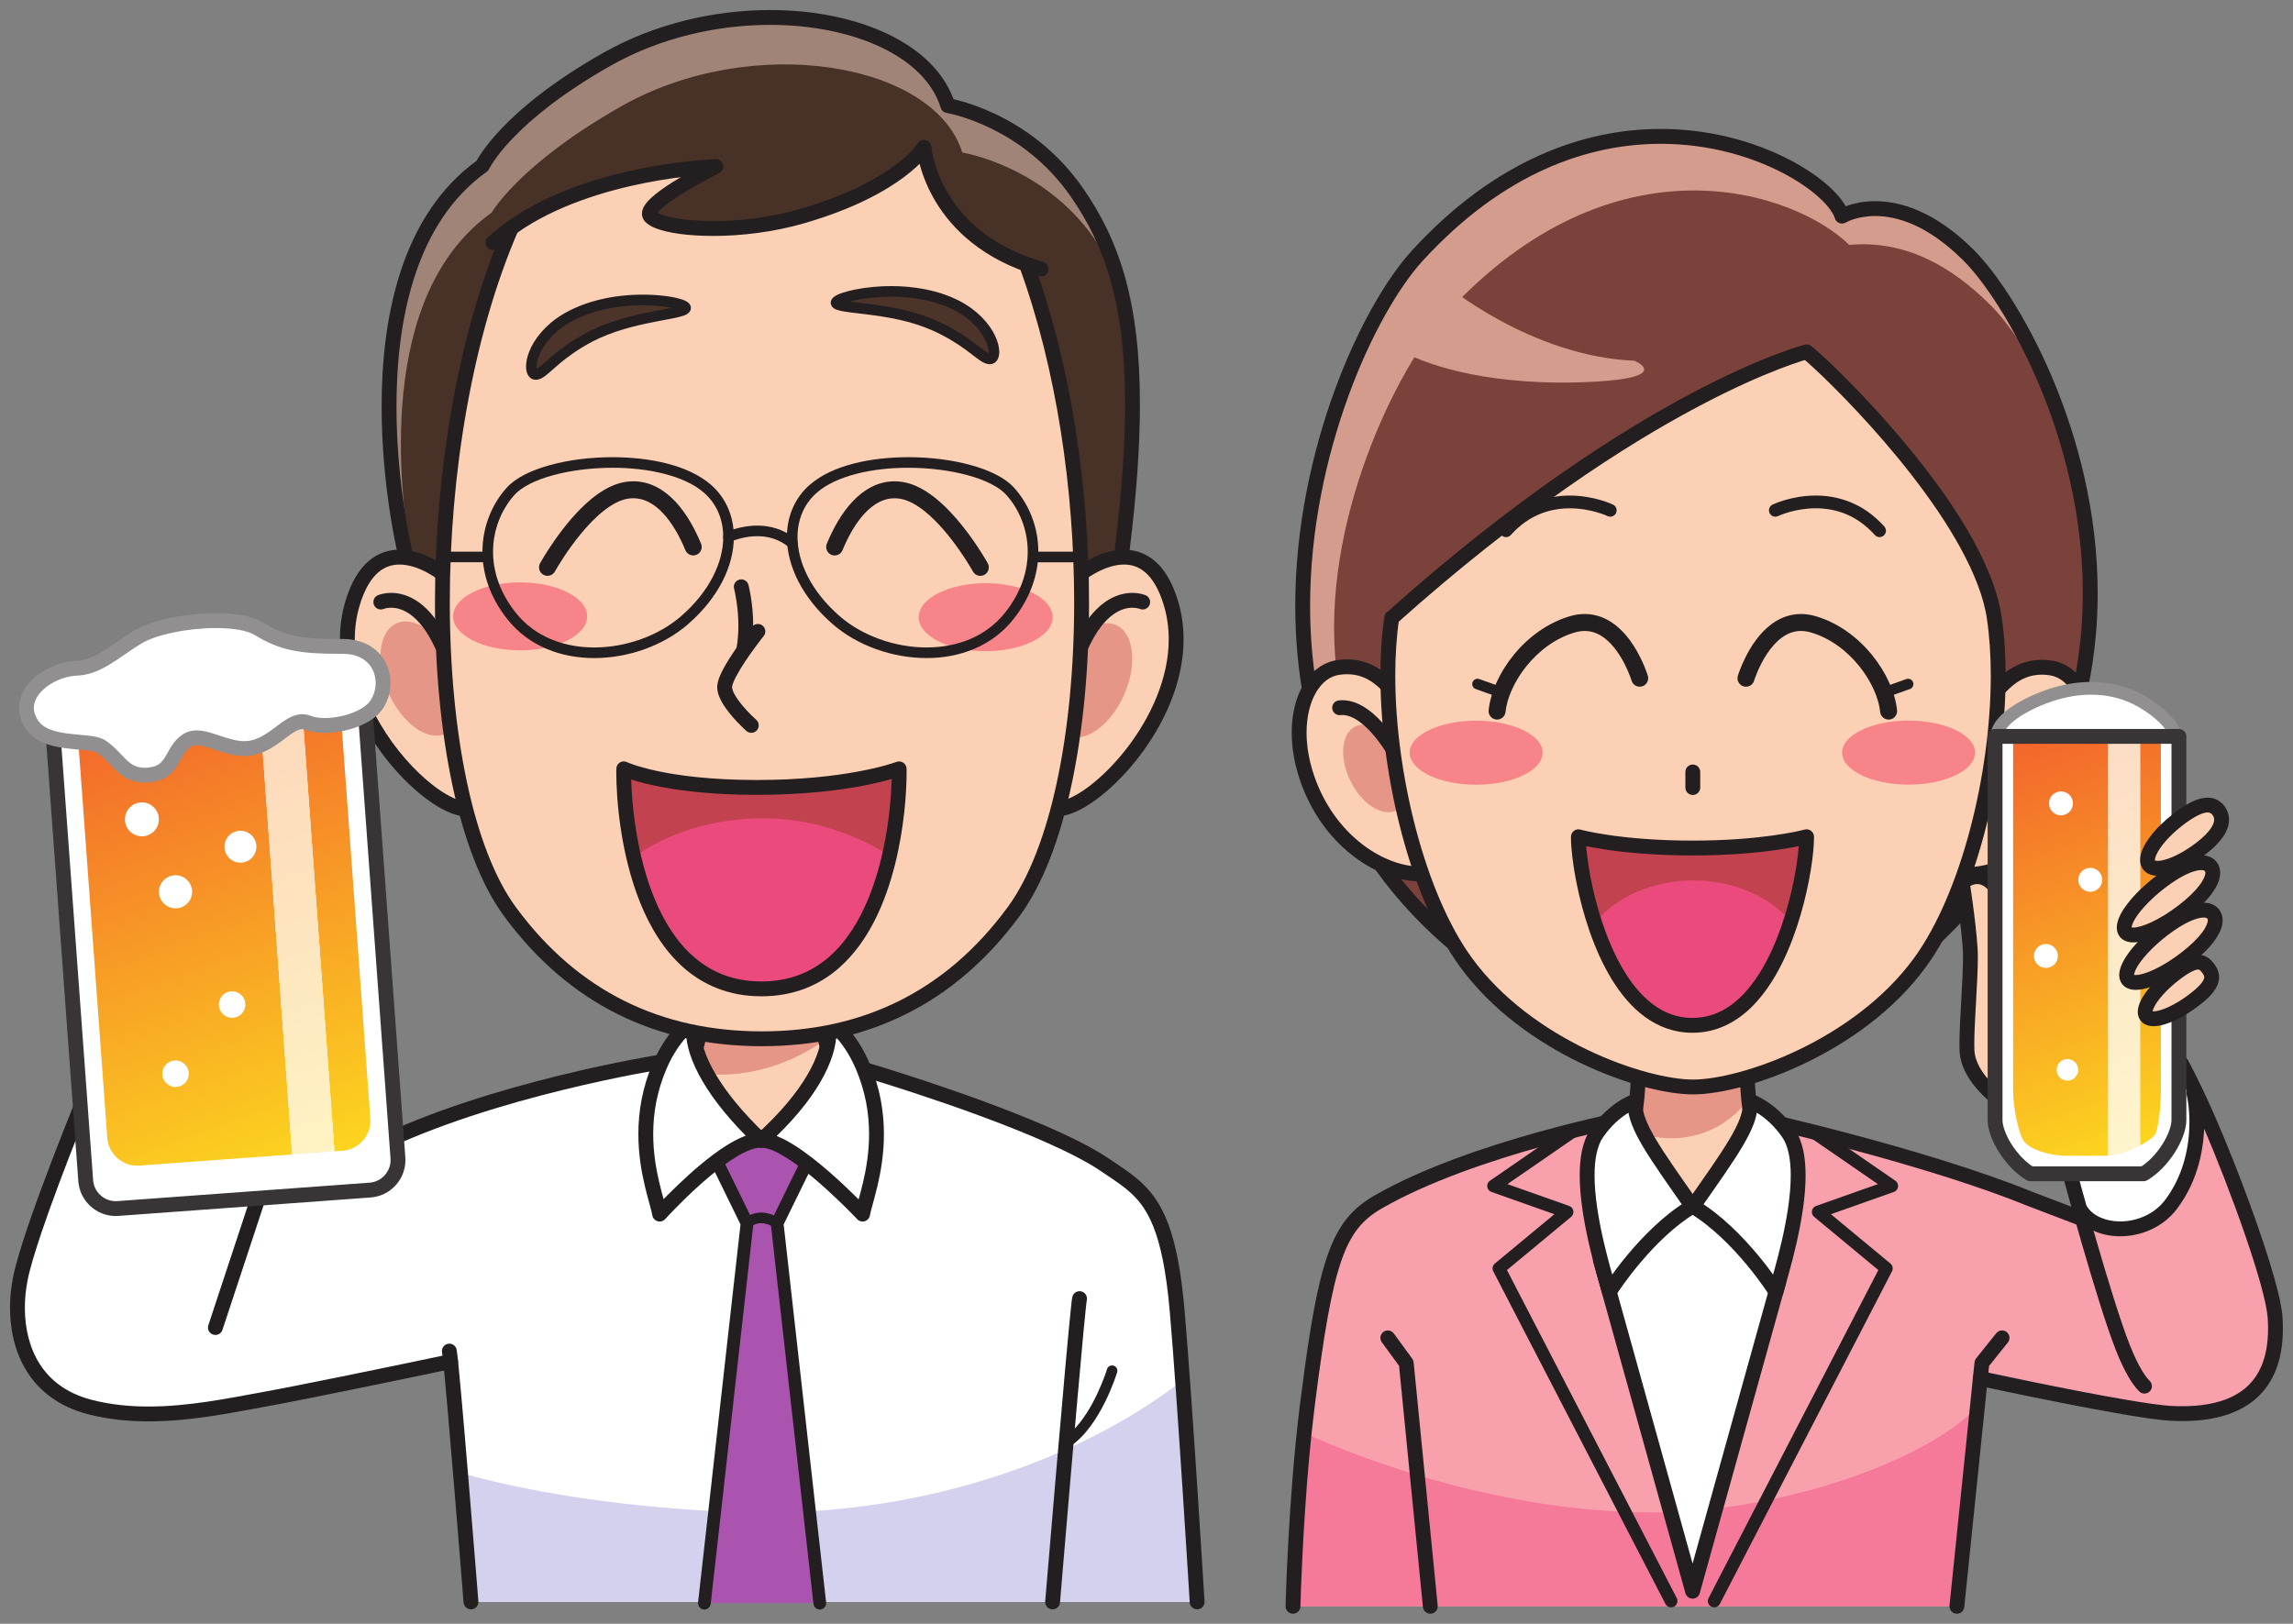 <?xml version="1.0" encoding="UTF-8"?>
<svg version="1.1" viewBox="0 0 1143.6 810" xml:space="preserve" xmlns="http://www.w3.org/2000/svg"><rect x="0" y="0" width="1143.6" height="810" fill="#808080" stroke="none"/><defs><clipPath id="h"><path d="m1978 431.86h-39.71c-15.6 0-33.18 5.871-39.08 13.051-5.89 7.172-10.72 33.531-10.72 49.129v329.4h89.7v-391.58h-0.19m30.19 9.602v381.97h19.61v-329.4c0-15.598-2.1-33.918-4.67-40.73-1.15-3.039-7.2-7.668-14.94-11.848"/></clipPath><linearGradient id="d" x2="1" gradientTransform="matrix(137.14 -376.78 -376.78 -137.14 1893.4 825.23)" gradientUnits="userSpaceOnUse"><stop stop-color="#f3652c" offset="0"/><stop stop-color="#fcd51f" offset="1"/></linearGradient><clipPath id="g"><path d="m1978.2 431.86v391.58h30v-381.97c-9.45-5.102-21.41-9.539-30-9.602"/></clipPath><linearGradient id="c" x2="1" gradientTransform="matrix(137.14 -376.78 -376.78 -137.14 1893.4 825.23)" gradientUnits="userSpaceOnUse"><stop stop-color="#fcdbc4" offset="0"/><stop stop-color="#fef5cc" offset="1"/></linearGradient><clipPath id="f"><path d="m119.96 422.52c-14.68 0-27.184 11.429-28.273 26.281l-27.215 372.32c-0.621 8.469 2.598 16.379 8.172 22.008 4.656 4.703 10.953 7.813 18.031 8.336l143.95 10.519 31.356-428.87-143.95-10.519c-0.692-0.051-1.379-0.07-2.063-0.07m185.91 13.511-31.355 428.86 7.644 0.558c0.699 0.051 1.395 0.078 2.082 0.078 6.309 0 12.215-2.113 16.989-5.707 6.324-4.758 10.648-12.109 11.269-20.57l27.215-372.33c1.141-15.551-10.652-29.203-26.203-30.332l-7.641-0.559"/></clipPath><linearGradient id="b" x2="1" gradientTransform="matrix(160.14 -439.97 -439.97 -160.14 122.03 863.99)" gradientUnits="userSpaceOnUse"><stop stop-color="#f3652c" offset="0"/><stop stop-color="#fcd51f" offset="1"/></linearGradient><clipPath id="e"><path d="m265.97 433.11-31.356 428.87 39.895 2.915 31.355-428.86-39.894-2.922"/></clipPath><linearGradient id="a" x2="1" gradientTransform="matrix(160.14 -439.97 -439.97 -160.14 122.03 863.99)" gradientUnits="userSpaceOnUse"><stop stop-color="#fcd4ba" offset="0"/><stop stop-color="#fef3c3" offset="1"/></linearGradient></defs><g transform="matrix(.529 0 0 -.529 5.002 805)"><path d="m740.96 429.71-32.211-49.129-32.219 49.129c-1.816 2.769-5.539 3.539-8.308 1.73-2.77-1.82-3.543-5.543-1.727-8.312l37.238-56.777c1.11-1.692 2.989-2.711 5.016-2.711s3.906 1.019 5.02 2.711l37.222 56.777c1.821 2.769 1.047 6.492-1.726 8.312-2.77 1.809-6.489 1.039-8.305-1.73" fill="#231f20"/><path d="m365.2 450.56c70.852 35.972 256.14 69.757 256.14 69.757l206.81-15.027s144.69-41.578 204.52-82.32c35-23.828 58.72-34.16 67.71-137.5 7.03-80.617 18.8-274.33 18.8-274.33h-685.31l-16.347 224.7s-200.55-39.231-236.52-42.512c-35.969-3.269-118.81-13.066-147.14 22.891-28.336 35.972-37.059 87.211-25.066 113.36 11.992 26.156 55.59 137.33 55.59 137.33l300.82-16.351" fill="#fff"/><path d="m676.88 96.051c-89.824 4.187-176.59 15.769-249.22 36-0.328-1.93 6.211-120.91 6.211-120.91h685.31s-8.06 131.84-14.84 208.07c-93.7-72.5-248.65-131.5-427.46-123.16" fill="#d3d1ed"/><path d="m765.41 574.64s-0.586-38.43 12.051-54.375l-66.633-78.25-70.801 78.25c12.629 15.945 12.043 54.375 12.043 54.375h113.34" fill="#fcd0b4"/><path d="m655.49 572.18h104.4l6.836-31.86s-55.977-44.875-131.32-28.336l20.09 60.196" fill="#e59686"/><path d="m371.93 1002.7s-68.196 265.31 68.476 362.81c0 0 26.16 45.92 122.5 100.42 123.75 70 295 41.25 321.25-43.75 0 0 76.16-11.88 124.59-81.25 46.25-66.25 62.91-148.75 40-336.25l-18.34-30.827-640-6.68-18.476 35.527" fill="#483127"/><path d="m454.02 1321.2s26.16 45.92 122.5 100.43c123.75 70 295 41.25 321.25-43.75 0 0 76.16-11.89 124.57-81.25 10.78-15.43 19.92-31.76 27.35-50.07-8.36 38.02-22.23 67.5-40.94 94.3-48.43 69.37-124.59 81.25-124.59 81.25-26.25 85-197.5 113.75-321.25 43.75-96.34-54.5-122.5-100.42-122.5-100.42-136.67-97.5-68.476-362.81-68.476-362.81l7.265-13.984c-13.105 72.294-33.633 255.19 74.817 332.55" fill="#a08477"/><path d="m654.63 9.969 40.226 358.22-35.402 72.34 50.957 9.821 48.203-9.821-35.39-72.34 40.215-358.22" fill="#aa54b0"/><path d="m660.59 9.301 40.226 358.22c0.125 1.128-0.074 2.281-0.574 3.3l-31.953 65.301 42.09 8.109 39.437-8.031-31.984-65.379c-0.5-1.019-0.699-2.172-0.57-3.3l40.215-358.22c0.367-3.301 3.336-5.672 6.628-5.301 3.293 0.371 5.665 3.34 5.293 6.629l-40.019 356.49 34.625 70.77c0.816 1.679 0.816 3.621-8e-3 5.289-0.824 1.672-2.359 2.859-4.187 3.23l-48.204 9.82-2.332 8e-3 -50.957-9.816c-1.828-0.352-3.398-1.543-4.23-3.211-0.832-1.672-0.84-3.641-0.023-5.32l34.632-70.77-40.027-356.49c-0.371-3.289 1.996-6.258 5.293-6.629 3.293-0.371 6.262 2 6.633 5.301" fill="#231f20"/><path d="m694.86 368.19s11.129 11.5 28.368 0" fill="#ed1c24"/><path d="m698.44 364.71-1.468 1.418 1.429-1.457 0.039 0.039-1.468 1.418 1.429-1.457c0.106 0.117 3.922 3.68 9.801 3.629 3.18-0.012 7.18-0.91 12.238-4.27 2.297-1.531 5.403-0.91 6.938 1.379 1.531 2.301 0.914 5.399-1.387 6.942-6.43 4.308-12.562 5.957-17.789 5.949-10.547-0.071-16.492-6.199-16.945-6.641-1.922-1.98-1.871-5.14 0.113-7.07 1.984-1.918 5.152-1.86 7.07 0.121" fill="#231f20"/><path d="m1884.1 400.21c-45.83 15.828-176.71 52.09-219.66 65.18l-156.66 3.418c-43.36-13.418-181.53-59.137-218.63-80.5-38.38-22.09-51.66-56.379-68.81-192.13-10.98-86.84-10.8-189.17-10.8-189.17h625.4l25.83 214.87s129.99-29.18 153.33-30.84 63.34-5.82 86.67 10.84 34.17 33.332 36.67 55.832-12.5 75-12.5 75l-49.17 126.67-32.5 67.488-88.33-157.5-70.84 30.84" fill="#f8a1ad"/><path d="m1548.5 95.539c-175.25 0-330.94 76.301-330.94 76.301l-8.04-164.83h626.23l19 188.1c-49.06-51.859-187.3-99.57-306.25-99.57" fill="#f57a9a"/><path d="m1684.1 364.89-97.78-343.67-98.49 352.23 40.17 23.602 145-7.082 11.1-25.078" fill="#fff"/><path d="m1536.7 505.25h99.2l4.4-44.871 12.89-9.16-6.21-44.231-61-22.859-60.97 31.422-5.55 32.801 14.49 25.32 2.75 31.578" fill="#fcd0b4"/><path d="m1536.2 517.27h99.47l0.47-35.5s-34.16-49.301-103.32-28.129l3.38 63.629" fill="#e59686"/><path d="m1390.6 608.96c-284.39 204.09-149.63 578.23-63.5 672.07 181.76 198.01 386.37 82.8 400 36.88 0 0 51.18 31.16 119.42-36.88 68.24-68.02 250.17-412.26-63.52-672.07" fill="#7b413b"/><path d="m1354 1225.9c159.02 173.24 329.16 114.96 379.96 64.89 52.44 4.82 96.11-19.8 133.05-56.62 16.07-16.03 38.45-47.41 59.2-89.39-25.06 65.48-58.09 114.75-79.67 136.29-68.24 68.04-119.42 36.88-119.42 36.88-13.63 45.92-218.24 161.13-400-36.88-68.41-74.55-167.5-325.99-62.77-528.54-19.14 53.086-13.98 137.91-13.98 139.18-15.36 136.92 57.81 284.24 103.63 334.18" fill="#d49c8d"/><path d="m1352 1254.4s80.82-68.67 179.63-72.85c0 0 36.05-15.37-36.04-19.66-72.11-4.33-148.14 6-193.87 34.5l50.28 58.01" fill="#d49c8d"/><path d="m1696.4 449.63 64.56-44.508-58.23-20.59c-2.04-0.722-3.53-2.48-3.9-4.609-0.38-2.133 0.41-4.293 2.07-5.672l60.52-50.172-160.06-309.32c-1.53-2.941-0.37-6.562 2.57-8.082 2.94-1.531 6.56-0.371 8.08 2.57l162.29 313.61c1.3 2.512 0.68 5.582-1.5 7.379l-56.1 46.5 59.35 20.992c2.13 0.75 3.65 2.629 3.95 4.86 0.29 2.242-0.69 4.449-2.55 5.73l-74.23 51.192c-2.73 1.886-6.47 1.199-8.35-1.532-1.88-2.73-1.19-6.46 1.53-8.351" fill="#231f20"/><path d="m1469.5 459.51-74.24-51.192c-1.86-1.281-2.84-3.488-2.54-5.73 0.3-2.231 1.82-4.11 3.95-4.86l59.32-20.992-56.09-46.5c-2.18-1.797-2.8-4.867-1.5-7.379l162.3-313.61c1.52-2.941 5.14-4.102 8.09-2.57 2.94 1.52 4.09 5.141 2.57 8.082l-160.08 309.32 60.51 50.172c1.67 1.379 2.46 3.539 2.08 5.672-0.38 2.129-1.87 3.887-3.91 4.609l-58.21 20.59 64.56 44.508c2.73 1.891 3.42 5.621 1.53 8.351-1.88 2.731-5.61 3.418-8.34 1.532" fill="#231f20"/><path d="m2041.2 526.87s17.09-23.328 18.75-31.246c1.66-7.922 4.16-52.5-4.59-73.75s-23.74-44.16-35.41-50.832c-11.67-6.668-26.25-9.18-37.5-7.09s-32.92 14.59-32.92 14.59l-10 43.75 101.67 104.58" fill="#fff"/><path d="m1528.1 513.47 0.01-0.926c0-3.086-0.1-13.508-1.22-25.328-1.07-11.778-3.35-25.11-6.98-33.168-1.56-3.531 0.03-7.672 3.56-9.231 3.54-1.57 7.67 0.02 9.24 3.559 4.78 10.883 6.9 24.992 8.12 37.531 1.18 12.488 1.27 23.27 1.28 26.637l-0.01 1.078c-0.04 3.867-3.21 6.965-7.07 6.926-3.87-0.043-6.97-3.211-6.93-7.078" fill="#231f20"/><path d="m1630.8 513.63-0.01-1.086c0-3.367 0.1-14.149 1.28-26.637 1.22-12.539 3.34-26.648 8.12-37.531 1.57-3.539 5.7-5.129 9.24-3.559 3.53 1.571 5.12 5.7 3.55 9.231-3.62 8.058-5.9 21.39-6.97 33.168-1.12 11.82-1.22 22.242-1.22 25.328l0.01 0.922c0.04 3.863-3.06 7.035-6.92 7.082-3.87 0.043-7.04-3.055-7.08-6.918" fill="#231f20"/><path d="m1643 460.83c0.01-0.012 2.44-0.543 6.93-1.582 31.43-7.199 163.42-38.551 252.27-74.699l0.14-0.051 46.15-17.609c3.61-1.379 7.65 0.429 9.03 4.05 1.38 3.61-0.43 7.649-4.04 9.028l-46.15 17.609-2.49-6.539 2.64 6.481c-103.44 42.019-261.26 76.921-261.45 76.968-3.77 0.84-7.51-1.539-8.35-5.316-0.83-3.774 1.55-7.512 5.32-8.34" fill="#231f20"/><path d="m1526.7 474.83c-0.13-0.023-37.5-7.113-86.14-20.684-48.67-13.578-108.55-33.539-154.15-59.769-10.13-5.82-18.86-12.68-26.2-21.848-11.03-13.793-18.72-32.242-25.35-59.691-6.63-27.481-12.24-64.192-18.68-115.19-11.04-87.347-13.62-190.35-13.63-190.47-0.1-3.859 2.95-7.07 6.82-7.168 3.86-0.102 7.08 2.949 7.17 6.82 0 0.02 0.16 6.379 0.58 17.348 1.24 32.91 4.76 106.97 12.94 171.71 8.54 67.738 15.68 109.88 25.09 136.98 4.7 13.559 9.89 23.289 15.99 30.899 6.11 7.609 13.18 13.25 22.25 18.48 43.69 25.18 102.86 45.039 150.93 58.422 24.04 6.699 45.32 11.808 60.57 15.238 7.63 1.711 13.75 3.012 17.95 3.871 4.21 0.867 6.46 1.289 6.47 1.301 3.8 0.719 6.29 4.379 5.57 8.18-0.72 3.797-4.38 6.289-8.18 5.57" fill="#231f20"/><path d="m1293.3 256.01 16.26-22.203 22.5-227.49c0.38-3.852 3.81-6.66 7.66-6.281 3.84 0.383 6.66 3.812 6.27 7.66l-22.69 229.39c-0.13 1.25-0.57 2.43-1.32 3.449l-17.38 23.742c-2.29 3.117-6.67 3.789-9.79 1.508-3.11-2.289-3.79-6.668-1.51-9.777" fill="#231f20"/><path d="m1872.6 264.52-19.01-23.739c-0.83-1.043-1.36-2.34-1.49-3.66l-23.58-229.4c-0.39-3.84 2.4-7.277 6.25-7.68 3.84-0.391 7.28 2.402 7.68 6.25l23.36 227.35 17.72 22.129c2.41 3.011 1.92 7.421-1.09 9.839-3.02 2.411-7.43 1.922-9.84-1.089" fill="#231f20"/><path d="m1394.7 614.64c-63.68 45.718-105.8 99.839-132.15 157.43-26.34 57.594-36.86 118.73-36.86 178.28-0.01 71.455 15.18 140.6 36.17 198.08 20.95 57.46 47.88 103.37 70.42 127.87 76.67 83.42 156.42 109.77 223.96 109.83 45.14 0.01 84.89-11.93 114.1-26.98 14.6-7.51 26.55-15.8 35.14-23.59 8.61-7.72 13.7-15.18 14.93-19.64 0.62-2.08 2.17-3.76 4.2-4.54s4.3-0.58 6.15 0.55l-0.2 0.35 0.2-0.35-0.2 0.35 0.2-0.35c0.63 0.37 10.9 6.11 27.72 6.1 19.57-0.06 48.47-7.51 83.12-41.96 18.45-18.33 46.97-59.7 70.41-114.82 23.52-55.18 42.2-124.26 42.2-198.77-0.11-112.57-42.22-237.48-175.65-348.12-2.98-2.469-3.39-6.879-0.93-9.86 2.47-2.976 6.88-3.39 9.86-0.926 136.5 112.93 180.82 242.84 180.72 358.91-0.01 76.863-19.22 147.68-43.32 204.25-24.17 56.62-52.99 98.84-73.41 119.26-36.59 36.57-69.64 46.1-93 46.04-21.39-0.01-34.27-7.7-35-8.14l3.64-5.98 6.71 2c-2.67 8.68-9.29 17.18-18.95 26.03-14.53 13.15-36.27 26.58-63.38 36.86-27.09 10.27-59.54 17.33-95.26 17.33-71.24 0.07-155.4-28.34-234.27-114.37-24.45-26.69-51.73-73.67-73.26-132.53-21.47-58.82-37.02-129.43-37.02-202.88 0-61.183 10.81-124.37 38.12-184.1 27.3-59.731 71.15-115.94 136.73-162.98 3.14-2.253 7.51-1.535 9.77 1.606 2.25 3.141 1.53 7.512-1.61 9.766" fill="#231f20"/><path d="m1869.8 866.82c7.97 7.93 23.28 29.895 54.51 25.008 31.23-4.89 48.38-54.305 26.96-109.84-21.43-55.547-68.58-84.828-104.75-84.828" fill="#fcd0b4"/><path d="m1874.7 861.86c4.09 4.125 8.73 9.969 15.31 14.903 6.57 4.89 14.55 8.742 25.51 8.769 2.39 0 4.95-0.191 7.67-0.617 8.38-1.328 15.74-6.711 21.42-16.156 5.63-9.403 9.16-22.727 9.15-38.348 0-13.89-2.76-29.57-9.07-45.902-10.23-26.543-26.57-46.684-44.51-60.168-17.93-13.496-37.5-20.207-53.7-20.18-3.87 0-7-3.133-7-7 0-3.863 3.13-7 7-7 19.97 0.031 42.06 7.957 62.11 22.988 20.02 15.043 37.98 37.317 49.17 66.321 6.88 17.855 10 35.203 10 50.941-0.01 17.695-3.91 33.387-11.13 45.52-7.15 12.086-18.04 20.761-31.27 22.816-3.42 0.535-6.7 0.785-9.84 0.785-14.46 0.028-25.76-5.402-33.92-11.578-8.15-6.133-13.69-13.148-16.78-16.172-2.74-2.726-2.75-7.16-0.02-9.898 2.73-2.742 7.16-2.75 9.9-0.024" fill="#231f20"/><path d="m1306.4 867.23c-7.97 7.93-23.28 29.903-54.51 25.032-31.23-4.895-48.38-54.317-26.95-109.86 21.42-55.539 68.59-84.812 104.72-84.812" fill="#fcd0b4"/><path d="m1311.3 872.19c-3.09 3.024-8.63 10.043-16.78 16.18-8.16 6.18-19.47 11.617-33.93 11.586-3.14 0-6.41-0.25-9.82-0.781-13.24-2.059-24.13-10.731-31.28-22.821-7.22-12.132-11.12-27.828-11.13-45.523 0-15.742 3.12-33.09 10.01-50.945 11.18-29 29.14-51.27 49.17-66.313 20.04-15.023 42.13-22.953 62.08-22.98 3.87 0 7 3.133 7 7 0 3.863-3.13 7-7 7-16.18-0.031-35.74 6.679-53.67 20.176-17.95 13.48-34.28 33.621-44.52 60.156-6.3 16.332-9.07 32.015-9.07 45.906-0.01 15.621 3.53 28.949 9.15 38.356 5.68 9.445 13.04 14.828 21.42 16.156 2.72 0.426 5.26 0.613 7.66 0.613 10.96-0.027 18.95-3.879 25.52-8.777 6.58-4.938 11.22-10.782 15.31-14.91 2.75-2.727 7.18-2.715 9.9 0.023 2.73 2.742 2.72 7.172-0.02 9.898" fill="#231f20"/><path d="m1913.2 786.78c-10.24-22.07-29.63-35.351-43.32-29.636-13.66 5.703-16.47 28.23-6.23 50.339 10.23 22.082 29.61 35.364 43.28 29.621 13.69-5.695 16.48-28.242 6.27-50.324" fill="#e59686"/><path d="m1263 786.78c10.22-22.07 29.59-35.351 43.29-29.636 13.67 5.703 16.48 28.23 6.23 50.339-10.22 22.082-29.61 35.364-43.29 29.621-13.67-5.695-16.46-28.242-6.23-50.324" fill="#e59686"/><path d="m1873.1 803.78 0.24 0.442c1.26 2.371 7.67 13.844 16.63 24.347 4.47 5.254 9.57 10.243 14.74 13.739 5.19 3.527 10.28 5.449 14.91 5.429l1.79-0.093c3.84-0.403 7.29 2.382 7.69 6.226 0.41 3.848-2.38 7.293-6.22 7.699-1.1 0.114-2.19 0.168-3.26 0.168-9.03-0.023-17.12-3.785-24.09-8.765-10.48-7.531-18.96-18.117-25.07-26.864-6.08-8.75-9.69-15.691-9.78-15.871-1.79-3.429-0.45-7.656 2.98-9.437 3.43-1.785 7.66-0.449 9.44 2.98" fill="#231f20"/><path d="m1315 809.96c-0.13 0.242-6.48 12.484-16.68 25.051-5.11 6.285-11.18 12.672-18.18 17.687-6.98 4.985-15.06 8.746-24.09 8.77-1.08 0-2.17-0.055-3.27-0.172-3.84-0.406-6.63-3.852-6.22-7.696 0.4-3.843 3.85-6.632 7.7-6.226l1.79 0.094c4.92 0.023 10.41-2.18 15.94-6.153 8.29-5.894 16.17-15.445 21.73-23.48 2.79-4.016 5.03-7.645 6.56-10.246 0.77-1.305 1.35-2.348 1.74-3.055l0.44-0.801 0.12-0.234c1.79-3.43 6.01-4.766 9.44-2.981 3.43 1.782 4.77 6.008 2.98 9.442" fill="#231f20"/><path d="m1660.7 314.62-74.4-267.28-80.14 288.08c-1.03 3.726-4.89 5.906-8.62 4.867-3.72-1.027-5.9-4.891-4.87-8.617l86.88-312.32c0.84-3.043 3.59-5.121 6.74-5.133 3.15 0 5.9 2.09 6.75 5.133l81.15 291.51c1.04 3.731-1.14 7.59-4.87 8.621-3.72 1.04-7.58-1.14-8.62-4.859" fill="#231f20"/><path d="m1302.7 939.36c-14.75-98.906 15.27-250.28 70.02-325.28 58.18-79.668 167.01-117.36 213.96-117.36 46.94 0 155.77 37.687 213.95 117.36 54.77 75 84.79 226.38 70.04 325.28-14.77 98.901-158.48 236.37-176.91 250.6 0 0-154.36-39.34-390.73-250.6" fill="#fcd0b4"/><path d="m1295.8 940.39c-2.59-17.348-3.82-36.157-3.82-55.821 0.01-47.566 7.18-100.15 20.1-148.88 12.95-48.731 31.56-93.571 55.01-125.74 30.03-41.09 72.7-70.969 113.81-90.734 41.21-19.735 80.61-29.426 105.8-29.496 25.19 0.07 64.58 9.761 105.79 29.496 41.11 19.765 83.78 49.644 113.81 90.734 23.46 32.168 42.08 77.008 55.02 125.74 12.93 48.73 20.1 101.32 20.11 148.89 0 19.66-1.23 38.469-3.82 55.817-3.92 26.125-16.07 53.894-32.16 81.389-24.16 41.2-57.37 81.73-86.32 113.43-14.48 15.85-27.88 29.47-38.57 39.84-10.74 10.39-18.56 17.39-22.51 20.45-1.7 1.31-3.92 1.77-6 1.24-1.04-0.26-156.49-40.17-393.66-252.16-2.88-2.574-3.13-7-0.56-9.883 2.58-2.882 7-3.132 9.89-0.554 117.78 105.27 214.99 167.59 282.62 203.56 33.81 17.99 60.23 29.39 78.14 36.28 8.95 3.44 15.77 5.75 20.32 7.2 2.28 0.73 3.98 1.23 5.11 1.55l1.24 0.35 0.35 0.09-1.72 6.79-4.28-5.55c1.94-1.49 6.18-5.16 11.8-10.38 19.77-18.35 57.53-56.5 91.73-100.56 34.25-43.99 64.76-94.251 70.74-135.15 2.46-16.523 3.66-34.676 3.66-53.75 0-46.164-7.02-97.746-19.64-145.3-12.59-47.543-30.87-91.086-52.79-121.07-28.15-38.578-68.99-67.375-108.57-86.367-39.49-19.027-77.97-28.176-99.73-28.117-21.76-0.059-60.25 9.09-99.74 28.117-39.58 18.992-80.42 47.789-108.57 86.367-21.92 29.985-40.19 73.527-52.78 121.07-12.61 47.547-19.63 99.133-19.63 145.29 0 19.078 1.2 37.227 3.66 53.758 0.57 3.824-2.06 7.387-5.89 7.953-3.82 0.571-7.38-2.066-7.95-5.89" fill="#231f20"/><path d="m1593.5 779.07v14.719c0 3.867-3.14 7-7 7-3.87 0-7-3.133-7-7v-14.719c0-3.863 3.13-7 7-7 3.86 0 7 3.137 7 7" fill="#231f20"/><path d="m1666.9 1035.1 0.1 0.05c1.42 0.68 16.47 7.3 35.44 7.28 17.35-0.07 37.64-5.2 55.68-25.2 2.21-2.46 6.01-2.67 8.47-0.45 2.47 2.22 2.67 6.01 0.46 8.48-20.44 22.82-44.88 29.23-64.61 29.17-23.16-0.04-40.27-8.31-40.74-8.51-2.99-1.44-4.24-5.02-2.81-8.01 1.44-2.99 5.03-4.24 8.01-2.81" fill="#231f20"/><path d="m1511.3 1045.9c-0.47 0.2-17.59 8.47-40.75 8.51-19.73 0.06-44.18-6.35-64.6-29.18-2.21-2.46-2.01-6.26 0.46-8.47 2.46-2.22 6.26-2.01 8.47 0.46 18.03 19.99 38.32 25.12 55.67 25.19 10.12 0 19.12-1.86 25.54-3.73 3.21-0.92 5.77-1.85 7.5-2.53l1.94-0.81 0.46-0.21 0.1-0.05c2.99-1.43 6.58-0.18 8.01 2.81 1.44 2.99 0.18 6.57-2.8 8.01" fill="#231f20"/><path d="m1444.9 811.98c0-16.7-28.06-30.215-62.67-30.215-34.59 0-62.67 13.515-62.67 30.215 0 16.652 28.08 30.144 62.67 30.144 34.61 0 62.67-13.492 62.67-30.144" fill="#f68489"/><path d="m1852.6 812.04c0-16.699-28.07-30.215-62.66-30.215-34.61 0-62.68 13.516-62.68 30.215 0 16.653 28.07 30.149 62.68 30.149 34.59 0 62.66-13.496 62.66-30.149" fill="#f68489"/><path d="m1586 384.13c-37.13 53.133-55.86 78.601-53.73 99.242 0 0-19.86-6.391-36.23-30.191-23.42-34.051 4.57-123.73 11.8-149.61 0 0 33.53 53.692 78.16 80.559" fill="#fff"/><path d="m1586 384.13 5.74 4.019c-17.63 25.211-31.06 44.161-39.89 58.954-8.88 14.796-12.81 25.269-12.74 33.058l0.12 2.488c0.25 2.352-0.71 4.672-2.55 6.161-1.84 1.492-4.3 1.953-6.55 1.23-0.89-0.289-22.27-7.359-39.86-32.898-7.96-11.719-10.34-27.153-10.4-43.801 0.02-20.949 4.07-44.141 8.72-64.539 4.65-20.36 9.96-37.981 12.51-47.11 0.74-2.671 3-4.66 5.74-5.05 2.74-0.391 5.47 0.871 6.94 3.218l0.34 0.539c3.51 5.622 35.56 53.832 75.49 77.743 1.67 1 2.83 2.629 3.24 4.539 0.4 1.91 0.01 3.871-1.11 5.468l-5.74-4.019-3.61 6c-23.39-14.109-43.31-34.75-57.59-51.879-14.25-17.129-22.78-30.789-22.9-30.969l5.94-3.711 6.74 1.879c-2.62 9.383-7.8 26.602-12.34 46.473-4.54 19.828-8.38 42.269-8.37 61.418-0.05 15.25 2.57 28.219 7.94 35.871 7.6 11.051 15.93 17.969 22.31 22.129 3.18 2.082 5.87 3.461 7.71 4.301 0.92 0.418 1.62 0.711 2.07 0.879l0.47 0.171 0.08 0.028-0.79 2.351 0.76-2.359 0.03 8e-3 -0.79 2.351 0.76-2.359-2.15 6.66-6.96 0.719c-0.14-1.301-0.2-2.61-0.2-3.93 0.07-12.32 5.47-24.66 14.72-40.238 9.32-15.602 22.83-34.602 40.43-59.793l5.74 4-3.61 6 3.61-6" fill="#231f20"/><path d="m1586.7 384.13c37.15 53.133 55.88 78.601 53.73 99.242 0 0 19.87-6.391 36.24-30.191 23.41-34.051-4.56-123.73-11.8-149.61 0 0-33.54 53.692-78.17 80.559" fill="#fff"/><path d="m1586.7 384.13 5.74-4.008c17.6 25.18 31.12 44.188 40.43 59.777 9.26 15.582 14.66 27.922 14.73 40.243 0 1.328-0.07 2.648-0.2 3.961l-6.97-0.731-2.14-6.66 0.76 2.359-0.79-2.351 0.03-8e-3 0.76 2.359-0.79-2.351c0.29-0.098 17.96-6.137 32.64-27.508 5.37-7.66 7.99-20.629 7.93-35.891 0.02-19.14-3.82-41.582-8.36-61.41-4.54-19.859-9.72-37.078-12.34-46.449l6.74-1.891 5.94 3.711c-0.12 0.18-8.66 13.84-22.91 30.969-14.27 17.129-34.19 37.77-57.58 51.879l-3.62-6 5.74-4.008-5.74 4.008-3.61-5.988c21.24-12.762 40.4-32.411 54.05-48.84 6.84-8.219 12.32-15.621 16.07-20.949 1.87-2.672 3.32-4.813 4.29-6.282l1.09-1.672 0.34-0.539c1.47-2.347 4.2-3.609 6.93-3.218 2.74 0.39 5 2.379 5.75 5.039 2.56 9.14 7.86 26.75 12.51 47.109 4.65 20.402 8.7 43.582 8.72 64.531-0.06 16.66-2.44 32.09-10.41 43.828-17.59 25.532-38.96 32.602-39.85 32.891-2.25 0.723-4.72 0.262-6.55-1.23-1.84-1.489-2.8-3.809-2.56-6.161l0.13-2.507c0.07-7.801-3.86-18.262-12.75-33.059-8.82-14.793-22.25-33.73-39.88-58.934-1.12-1.597-1.52-3.558-1.11-5.468 0.4-1.91 1.56-3.539 3.23-4.539l3.61 5.988" fill="#231f20"/><path d="m645.07 574.54 4e-3 -0.687c4e-3 -2.575-0.125-12.059-1.617-22.407-1.402-10.328-4.582-21.566-8.914-26.828-2.402-3.031-1.891-7.433 1.141-9.832 3.031-2.402 7.433-1.89 9.832 1.141 7.222 9.332 10.062 22.101 11.797 33.519 1.64 11.403 1.757 21.411 1.761 24.407l-4e-3 0.902c-0.058 3.863-3.242 6.949-7.105 6.891-3.867-0.059-6.953-3.239-6.895-7.106" fill="#231f20"/><path d="m758.41 574.75-4e-3 -0.898c4e-3 -2.997 0.121-13.004 1.762-24.407 1.734-11.422 4.582-24.195 11.809-33.523 2.398-3.031 6.8-3.543 9.832-1.141 3.031 2.403 3.539 6.805 1.136 9.832-4.336 5.266-7.519 16.5-8.922 26.828-1.496 10.352-1.621 19.836-1.617 22.411l4e-3 0.683c0.059 3.863-3.027 7.047-6.89 7.106-3.868 0.062-7.047-3.024-7.11-6.891" fill="#231f20"/><path d="m708.09 446.39c-54.356 51.558-69.356 93.125-62.031 113.96 0 0-19.375-11.25-33.125-42.707-28.594-65.411-3.496-122.94-0.457-140.8 0 0 64.207 70.89 95.613 69.551" fill="#fff"/><path d="m708.09 446.39 4.816 5.078c-22.589 21.422-38.113 40.972-47.886 57.66-9.797 16.672-13.731 30.5-13.696 40.086 0 3.515 0.508 6.449 1.336 8.808 0.977 2.774 0.125 5.84-2.136 7.715-2.266 1.875-5.442 2.137-7.981 0.66-0.887-0.5-21.535-12.8-36.023-45.953-10.598-24.226-14.133-47.504-14.129-68.125 0-18.711 2.89-35.25 5.992-48.5 3.098-13.172 6.43-23.449 7.191-28.148 0.45-2.641 2.368-4.801 4.942-5.551 2.57-0.75 5.347 0.039 7.148 2.02 0 0 0.93 1.031 2.684 2.898 6.129 6.539 22.051 23.031 39.636 37.699 8.786 7.332 17.997 14.203 26.418 19.094 8.387 4.938 16.094 7.668 20.797 7.578l0.586-0.012c2.914-0.128 5.61 1.571 6.75 4.262 1.137 2.68 0.489 5.801-1.629 7.809l-4.816-5.078 0.305 6.988-1.196 0.031c-10.461-0.129-20.98-5.172-31.906-11.949-16.281-10.262-33.105-25.152-46.055-37.563-12.921-12.386-21.875-22.277-21.953-22.359l5.192-4.699 6.898 1.172c-1.195 6.808-4.402 16.289-7.359 28.988-2.953 12.621-5.625 28.059-5.625 45.32 8e-3 19.039 3.23 40.258 12.957 62.516 6.515 14.898 14.281 24.859 20.32 31.07 3.02 3.106 5.609 5.266 7.387 6.621l2.012 1.442 0.46 0.293 0.079 0.047-1.262 2.105 1.23-2.121 0.032 0.016-1.262 2.105 1.23-2.121-3.515 6.055-6.606 2.32c-1.437-4.094-2.129-8.605-2.129-13.453 0.035-13.231 5.016-29.024 15.618-47.164 10.628-18.129 26.984-38.59 50.332-60.742l4.816 5.082 0.305 6.988-0.305-6.988" fill="#231f20"/><path d="m708.2 446.39c56.602 51.25 69.356 93.125 62.031 113.96 0 0 19.375-11.25 33.125-42.707 28.594-65.411 3.496-122.94 0.457-140.8 0 0-66.511 70.89-95.613 69.551" fill="#fff"/><path d="m708.2 446.39 4.699-5.192c24.024 21.762 40.469 42 51 60.031 10.516 18.047 15.188 33.883 15.211 47.051 0 5.242-0.758 10.067-2.273 14.387l-6.606-2.32-3.515-6.055 1.23 2.121-1.261-2.105 0.031-0.016 1.23 2.121-1.261-2.105c0.277-0.176 17.652-10.641 30.257-39.473 9.727-22.258 12.95-43.477 12.957-62.516 0-17.261-2.672-32.699-5.625-45.32-2.957-12.699-6.164-22.18-7.359-28.988l6.898-1.172 5.106 4.789c-0.098 0.101-16.52 17.609-36.836 35.281-10.176 8.84-21.301 17.711-32.043 24.539-5.379 3.41-10.66 6.321-15.797 8.442-5.144 2.109-10.148 3.5-15.219 3.519l-1.152-0.031 0.328-6.988 4.699-5.192-4.699 5.192 0.328-6.993 0.496 0.012c2.313 0.02 5.805-0.762 9.879-2.461 14.449-5.867 34.985-22.23 51.192-37 8.148-7.39 15.324-14.379 20.453-19.519 2.562-2.571 4.613-4.68 6.019-6.129 1.403-1.461 2.141-2.25 2.145-2.25 1.816-1.942 4.578-2.68 7.121-1.91 2.547 0.757 4.437 2.91 4.883 5.531 0.761 4.699 4.094 14.976 7.191 28.148 3.102 13.25 5.992 29.789 5.992 48.5 4e-3 20.621-3.531 43.899-14.129 68.125-14.488 33.153-35.136 45.453-36.023 45.953-2.543 1.477-5.715 1.215-7.98-0.66-2.262-1.875-3.114-4.941-2.137-7.715 0.914-2.597 1.48-5.851 1.48-9.742 0.024-9.765-3.66-23.504-13.3-39.992-9.622-16.488-25.129-35.73-48.309-56.711-2.191-1.988-2.902-5.117-1.774-7.859 1.129-2.731 3.844-4.457 6.801-4.321l-0.328 6.993" fill="#231f20"/><path d="m804.68 506.13c8e-3 0 2.558-0.75 7.199-2.168 16.23-4.961 57.73-17.941 101.6-34.09 43.812-16.09 90.207-35.582 115.25-52.68 8.86-6.031 16.75-11.07 23.6-16.652 10.25-8.41 18.43-17.84 25.41-35.051 6.94-17.187 12.34-42.25 15.66-80.617 3.51-40.191 8.21-108.78 12.03-167.26 1.91-29.238 3.6-55.968 4.82-75.378 1.21-19.422 1.95-31.492 1.95-31.52 0.23-3.859 3.55-6.789 7.41-6.562 3.86 0.23 6.8 3.551 6.56 7.41 0 0.043-11.77 193.69-18.82 274.52-4.55 52.129-12.77 81.609-25.12 101.64-6.16 9.98-13.35 17.402-21.06 23.679-7.73 6.282-15.93 11.481-24.56 17.364-15.65 10.629-37.51 21.429-61.725 31.867-72.555 31.242-166.1 58.883-166.23 58.93-3.707 1.097-7.602-1.02-8.696-4.727-1.097-3.711 1.02-7.602 4.727-8.703" fill="#231f20"/><path d="m407.33 246.21c0.043-0.129 0.285-1.75 0.535-3.93 1.981-16.851 6.938-74.961 11.367-128.61 2.219-26.84 4.313-52.621 5.852-71.684 1.535-19.059 2.52-31.379 2.52-31.406 0.308-3.852 3.679-6.73 7.535-6.422 3.851 0.309 6.726 3.68 6.422 7.531 0 0.008-4.477 56.23-9.27 113.92-2.394 28.852-4.867 58.063-6.898 80.813-1.016 11.379-1.922 21.129-2.657 28.437-0.367 3.661-0.691 6.7-0.964 9.063-0.29 2.398-0.477 3.898-0.75 5.226-0.809 3.782-4.532 6.18-8.313 5.372-3.777-0.809-6.187-4.532-5.379-8.309" fill="#231f20"/><path d="m1001.5 298.61c-0.29-1.39-0.48-3.027-0.81-5.8-2.321-20.137-8.485-90.25-14.102-155.55-5.605-65.25-10.644-125.54-10.644-125.54-0.321-3.848 2.543-7.238 6.394-7.559 3.852-0.32 7.235 2.539 7.559 6.391 4e-3 0.051 1.429 17.148 3.621 43.051 3.277 38.84 8.262 97.386 12.652 147.31 2.2 24.949 4.25 47.762 5.86 64.852 0.81 8.539 1.51 15.66 2.07 20.879 0.27 2.609 0.51 4.75 0.71 6.328 0.18 1.543 0.36 2.703 0.37 2.711 0.81 3.781-1.59 7.5-5.37 8.308-3.78 0.813-7.5-1.597-8.31-5.379" fill="#231f20"/><path d="m1009.9 980.86s61.6 49.377 84.72-28.054c26.59-88.957-62.49-185.93-102.91-193.52" fill="#fcd0b4"/><path d="m1014.2 975.4 0.13 0.098c0.85 0.66 5.63 4.25 12.34 7.574 6.71 3.348 15.32 6.328 23.58 6.301 6.95-0.043 13.55-1.863 19.98-7.332 6.41-5.492 12.78-15.082 17.61-31.238 3.15-10.543 4.57-21.207 4.57-31.871 0.06-36.868-17.3-73.942-39.19-102.37-10.92-14.211-22.93-26.247-34.15-35-11.18-8.778-21.766-14.149-28.731-15.391-3.801-0.715-6.301-4.371-5.59-8.172 0.715-3.801 4.371-6.301 8.172-5.59 10.689 2.074 22.409 8.547 34.759 18.113 18.42 14.391 37.9 36.012 52.98 61.774 15.06 25.75 25.73 55.691 25.75 86.637 0 11.91-1.6 23.961-5.16 35.879-5.34 17.875-12.84 30.066-21.91 37.851-9.03 7.806-19.5 10.756-29.09 10.716-12.27-0.04-23.27-4.384-31.34-8.548-8.07-4.187-13.22-8.312-13.47-8.508-3.01-2.418-3.5-6.82-1.08-9.84 2.42-3.015 6.83-3.5 9.84-1.082" fill="#231f20"/><path d="m1050.4 866.7c-12.67-28.808-36.66-46.094-53.601-38.652-16.946 7.441-20.414 36.836-7.739 65.644 12.67 28.789 36.67 46.094 53.61 38.633 16.94-7.441 20.39-36.836 7.73-65.625" fill="#e59686"/><path d="m1070.7 960.4c-0.62 0.262-5.29 2.243-12.58 2.25-7.06 0.028-16.6-1.992-26.34-9.062-9.75-7.063-19.6-18.926-28.32-38.148-1.6-3.52-0.04-7.672 3.48-9.27s7.67-0.039 9.27 3.48c8 17.622 16.48 27.313 23.78 32.594 7.33 5.27 13.56 6.379 18.13 6.406 2.34 0 4.22-0.324 5.45-0.628l1.33-0.383 0.24-0.086 0.75 1.91-0.83-1.883 0.08-0.027 0.75 1.91-0.83-1.883c3.54-1.555 7.67 0.055 9.23 3.594 1.55 3.539-0.05 7.668-3.59 9.226" fill="#231f20"/><path d="m407.62 980.86s-61.582 49.377-84.719-28.054c-26.57-88.957 62.493-185.93 102.92-193.52" fill="#fcd0b4"/><path d="m412 986.32c-0.246 0.196-5.398 4.317-13.461 8.508-8.07 4.16-19.074 8.508-31.344 8.548-9.586 0.04-20.05-2.91-29.089-10.716-9.063-7.785-16.567-19.976-21.911-37.851-3.558-11.918-5.156-23.965-5.156-35.875 0.055-41.274 18.926-80.708 42.094-110.91 11.613-15.105 24.348-27.914 36.641-37.508 12.343-9.566 24.066-16.039 34.757-18.113 3.801-0.711 7.461 1.789 8.172 5.59 0.715 3.801-1.789 7.457-5.586 8.172-6.968 1.242-17.554 6.617-28.734 15.391-16.852 13.128-35.399 33.652-49.512 57.804-14.148 24.164-23.851 51.91-23.832 79.571 0 10.664 1.426 21.328 4.574 31.867 4.825 16.152 11.2 25.746 17.61 31.238 6.433 5.469 13.027 7.289 19.972 7.332 8.809 0.035 18.02-3.375 24.895-6.969 3.437-1.785 6.289-3.582 8.25-4.91 0.977-0.668 1.734-1.215 2.23-1.582l0.543-0.414 0.129-0.098c3.016-2.418 7.422-1.933 9.84 1.082 2.418 3.016 1.934 7.422-1.082 9.84" fill="#231f20"/><path d="m356.82 868.36c12.657-28.789 36.661-46.093 53.594-38.652 16.953 7.461 20.41 36.836 7.735 65.644-12.657 28.79-36.661 46.094-53.594 38.633-16.953-7.441-20.391-36.816-7.735-65.625" fill="#e59686"/><path d="m352.39 947.58-0.824 1.879 0.753-1.906 0.071 0.027-0.824 1.879 0.753-1.906c0.207 0.086 2.922 1.105 7.02 1.097 4.566-0.027 10.805-1.136 18.125-6.406 7.305-5.281 15.781-14.969 23.781-32.594 1.598-3.519 5.746-5.078 9.27-3.48 3.519 1.598 5.078 5.75 3.48 9.27-8.722 19.218-18.57 31.085-28.32 38.148-9.734 7.07-19.277 9.09-26.336 9.062-7.289-7e-3 -11.965-1.988-12.582-2.25-3.539-1.554-5.149-5.687-3.594-9.226 1.559-3.539 5.688-5.149 9.227-3.594" fill="#231f20"/><path d="m958.07 1272.8c76.404-208.42 65.894-504.85-11.816-610.64-60-81.672-140.84-120-237.5-120-96.672 0-177.5 38.328-237.5 120-81.562 111.01-88.34 435.82 0.828 643.32l1.692 2.21c75.878 53.43 191.64 56.96 191.64 56.96s-71.992-35.51-61.601-47.12c10.769-12.05 79.746-18.02 143.26 0.45 91.68 26.67 114.59 64.8 114.59 64.8s5.801-78.7 99.363-111.28" fill="#fcd0b4"/><path d="m951.49 1270.4c35.094-95.67 51.778-210.66 51.768-316.69 0-61.246-5.561-119.52-16.229-169.29-10.636-49.774-26.5-91.039-46.422-118.11-29.433-40.047-63.746-69.23-102.48-88.5-38.734-19.262-81.969-28.637-129.38-28.64-47.418 3e-3 -90.648 9.378-129.38 28.64-38.73 19.27-73.043 48.453-102.48 88.5-19.828 26.934-35.602 68.223-46.168 118.07-10.594 49.852-16.106 108.25-16.102 169.6-0.023 118.51 20.586 248.07 63.891 348.76l-6.434 2.76 5.559-4.25 1.691 2.21-5.558 4.25 4.031-5.72c36.609 25.82 83.719 39.94 121.59 47.37 18.937 3.72 35.562 5.81 47.418 6.96 5.925 0.57 10.66 0.91 13.898 1.11 1.617 0.1 2.863 0.16 3.695 0.2l1.219 0.04-0.215 7-3.097 6.28c-0.098-0.05-15.86-7.82-31.825-17.42-7.996-4.82-16.023-10.06-22.351-15.23-3.172-2.61-5.926-5.17-8.133-7.92-2.117-2.76-4.102-5.72-4.223-10.18-0.051-2.53 1.032-5.4 2.813-7.32l-4e-3 0.01c2.738-2.98 6.094-4.75 10.109-6.38 11.957-4.66 30.961-7.22 54.129-7.27 25.809 0 56.465 3.4 86.195 12.04 93.102 27.02 117.79 66.4 118.64 67.91l-6 3.61-6.98-0.52c0.058-0.66 1.625-21.29 15.453-46.29 13.777-25 40.152-54.26 88.59-71.08 3.652-1.27 7.64 0.66 8.914 4.31 1.269 3.65-0.657 7.64-4.309 8.91-45.129 15.77-68.433 42.14-80.949 64.64-6.227 11.25-9.684 21.54-11.566 28.95-0.942 3.7-1.493 6.69-1.801 8.7-0.157 1-0.25 1.77-0.309 2.26l-0.055 0.53-7e-3 0.1c-0.223 3.04-2.399 5.59-5.36 6.3-2.961 0.7-6.054-0.6-7.621-3.2l1.149-0.7-1.133 0.72-0.016-0.02 1.149-0.7-1.133 0.72c-0.563-0.81-23.117-36.22-110.56-61.7-28.179-8.21-57.707-11.5-82.285-11.49-14.66-0.01-27.574 1.17-37.242 3.07-4.824 0.94-8.84 2.07-11.738 3.22-2.903 1.11-4.629 2.39-4.821 2.69l-4e-3 0.01-2.257-2.03h3.015l-0.758 2.03-2.257-2.03h3.015-1.726l1.683-0.44 0.043 0.44h-1.726l1.683-0.44 0.071 0.18c0.242 0.58 1.359 2.17 3.195 3.96 3.203 3.19 8.414 7.15 14.289 11.06 8.824 5.89 19.187 11.79 27.293 16.18 4.055 2.19 7.551 4.02 10.023 5.28 2.473 1.27 3.895 1.97 3.899 1.97 2.957 1.46 4.492 4.78 3.695 7.98-0.801 3.2-3.711 5.4-7.008 5.3-0.257-0.01-29.527-0.91-68.504-8.57-38.972-7.7-87.683-22.06-126.95-49.67l-1.527-1.47-1.688-2.2-0.875-1.49c-44.312-103.2-65.003-234.17-65.027-354.29 4e-3 -62.187 5.563-121.46 16.406-172.51 10.879-51.054 26.922-93.902 48.582-123.45 30.567-41.621 66.668-72.437 107.52-92.746 40.847-20.324 86.363-30.113 135.62-30.105 49.246-8e-3 94.766 9.781 135.61 30.105 40.856 20.309 76.957 51.125 107.53 92.746 21.734 29.649 37.879 72.477 48.829 123.46 10.92 50.981 16.53 110.13 16.54 172.23-0.02 107.49-16.81 223.79-52.619 321.51-1.332 3.63-5.356 5.49-8.985 4.16s-5.492-5.35-4.164-8.98" fill="#231f20"/><path d="m682.64 966.61 0.148-0.593c0.738-3.028 3.891-17.219 3.883-34.403 0-6.55-0.457-13.531-1.645-20.48-0.648-3.813 1.914-7.43 5.727-8.078 3.808-0.649 7.426 1.914 8.078 5.722 1.344 7.891 1.836 15.641 1.84 22.836-0.016 21.551-4.406 38.2-4.492 38.563-0.985 3.738-4.813 5.969-8.551 4.984-3.738-0.98-5.973-4.808-4.988-8.551" fill="#231f20"/><path d="m699.62 930.72c-0.062-0.078-7.777-9.723-15.683-21.238-3.958-5.766-7.961-11.993-11.129-17.86-1.582-2.941-2.961-5.793-4.024-8.547-1.051-2.773-1.84-5.402-2.023-8.308v-4e-3l-0.028-0.992c0.071-5.586 2.246-10.387 4.887-14.996 4.031-6.86 9.606-13.258 14.231-18.133 4.621-4.852 8.281-8.094 8.382-8.188 2.895-2.562 7.321-2.297 9.883 0.598 2.563 2.894 2.293 7.32-0.597 9.883l-0.231 0.207c-1.238 1.113-7.273 6.679-12.789 13.289-2.754 3.293-5.371 6.851-7.164 10.058-1.836 3.188-2.66 6.047-2.602 7.282l4e-3 0.214v-3e-3c0.012 0.535 0.344 2.109 1.114 4.058 2.652 7.024 9.945 18.434 16.449 27.567 3.262 4.597 6.34 8.711 8.594 11.66 1.125 1.476 2.046 2.66 2.683 3.472l0.977 1.235c2.414 3.019 1.925 7.426-1.094 9.84-3.02 2.414-7.426 1.925-9.84-1.094" fill="#231f20"/><path d="m636.9 1231.3c-0.117-3.73-20.261-5.71-42.742-10.82-11.23-2.54-22.988-5.92-33.105-9.94-10.157-3.98-18.582-8.6-24.258-12.12-11.445-6.94-20.527-14.38-27.246-20.37-6.758-5.93-11.231-10.22-14.715-9.36-3.527 0.78-4.973 8.76-0.727 19.53 4.055 10.72 14.387 23.68 29.016 32.49 7.234 4.48 18.125 9.44 30.449 12.72 12.305 3.36 25.918 5.1 38.367 5.39 24.993 0.62 45.129-4.06 44.961-7.52" fill="#4d342a"/><path d="m636.9 1231.3-4.996 0.16 3.75-0.12-3.058 2.21c-0.293-0.38-0.672-1.18-0.692-2.09l3.75-0.12-3.058 2.21 1.82-1.31-1.32 1.84-0.5-0.53 1.82-1.31-1.32 1.84-0.235-0.13c-0.691-0.36-2.574-0.98-5.05-1.57-7.536-1.83-20.676-3.83-34.762-7.02h8e-3c-11.43-2.59-23.395-6.02-33.852-10.17h8e-3l0.015 0.01c-10.503-4.13-19.175-8.88-25.066-12.53l0.016 0.01 0.023 0.02c-11.797-7.16-21.125-14.81-27.976-20.92l0.011 0.01 0.012 0.02c-3.113-2.75-5.699-5.07-7.652-6.53-0.969-0.73-1.782-1.23-2.305-1.48l-0.539-0.21 4e-3 -0.01v-1.15l0.273 1.11-0.273 0.04v-1.15l0.273 1.11-0.058 0.02-0.059 0.01-0.449-2.04 1.461 1.52-1.012 0.52-0.449-2.04 1.461 1.52-0.664-0.69 0.769 0.58-0.105 0.11-0.664-0.69 0.769 0.58-0.07 0.14c-0.184 0.38-0.469 1.5-0.457 3.09-8e-3 2.48 0.613 6.06 2.258 10.21l0.011 0.03 0.016 0.04c3.504 9.42 13.242 21.8 26.914 29.97l0.027 0.02 0.028 0.01c6.742 4.19 17.289 9.01 29.101 12.15h0.012l0.02 0.01c11.824 3.23 25.097 4.93 37.172 5.22h3e-3c1.465 0.03 2.918 0.05 4.344 0.05 11.07 0 20.934-1.05 27.797-2.45 3.414-0.69 6.109-1.49 7.617-2.14l0.867-0.41 0.262-0.17 0.379 0.53-0.441-0.47 0.062-0.06 0.379 0.53-0.441-0.47 2.437 2.58h-3.422c0.039-1.69 0.864-2.46 0.985-2.58l2.437 2.58h-3.422 3.942l-3.942 0.16v-0.16h3.942l-3.942 0.16v-0.05l4.996-0.16 4.996-0.2 8e-3 0.25c0 1.36-0.48 2.53-1.004 3.33-1.019 1.5-2.074 2.17-3.136 2.81-1.864 1.07-4.012 1.83-6.672 2.58-7.903 2.17-20.258 3.8-34.684 3.81-1.508 0-3.039-0.02-4.59-0.06h4e-3c-12.828-0.3-26.781-2.08-39.566-5.56h0.012 0.019c-12.836-3.42-24.066-8.52-31.797-13.3l2.633-4.25-2.578 4.28c-15.586-9.44-26.512-22.97-31.113-35l4.675-1.77-4.648 1.83c-2.027-5.15-2.953-9.84-2.957-13.88 8e-3 -2.66 0.379-5.05 1.363-7.25 0.938-2.13 2.852-4.43 5.887-5.12l1.082 4.89-1.199-4.86 2.121-0.25c3.758 0.11 6.258 1.85 8.832 3.7 2.562 1.92 5.199 4.33 8.262 7.01l0.011 0.02 0.016 0.01c6.582 5.86 15.418 13.1 26.512 19.83l0.019 0.01 0.02 0.01c5.457 3.38 13.64 7.87 23.453 11.71l4e-3 0.01 0.015 0.01c9.778 3.89 21.332 7.22 32.36 9.71l0.035 0.01-0.027-0.01c11.07 2.51 21.64 4.27 29.648 5.9 4.02 0.82 7.367 1.59 10.07 2.53 1.367 0.49 2.575 0.98 3.821 1.83l1.894 1.82c0.613 0.83 1.164 2.08 1.199 3.46v-0.02l-4e-3 -0.03-4.996 0.2" fill="#231f20"/><path d="m778.75 1236.2c-0.41 3.43 19.355 9.48 44.336 10.59 12.441 0.56 26.144-0.24 38.652-2.74 12.508-2.42 23.723-6.62 31.242-10.61 15.204-7.77 26.395-20 31.18-30.42 4.973-10.45 4.082-18.5 0.625-19.54-3.43-1.09-8.176 2.88-15.332 8.34-7.109 5.52-16.68 12.31-28.574 18.45-5.899 3.11-14.629 7.15-25.039 10.42-10.371 3.33-22.324 5.88-33.711 7.63-22.774 3.57-43.008 4.16-43.379 7.88" fill="#4d342a"/><path d="m778.75 1236.2 4.965 0.59-4.078-0.49h4.105l-0.027 0.49-4.078-0.49h4.105-3.719l3.157-2.02c0.211 0.33 0.562 1.03 0.562 2.02h-3.719l3.157-2.02-1.5 0.96 1.183-1.36 0.317 0.4-1.5 0.96 1.183-1.36c0.051 0.1 1.598 1.03 3.867 1.83 6.93 2.58 20.758 5.4 36.579 6.09 2.414 0.1 4.879 0.16 7.375 0.16 9.98 0 20.457-0.89 30.074-2.82h0.015 0.016c11.988-2.32 22.848-6.4 29.848-10.12l0.031-0.01 0.035-0.02c14.203-7.21 24.762-18.9 28.914-28.06l0.012-0.03 0.016-0.02c2.195-4.59 3.003-8.55 2.988-11 0.012-1.25-0.223-2.08-0.324-2.27l-0.012-0.04 1.574-1.04-0.519 1.74-1.055-0.7 1.574-1.04-0.519 1.74-0.043-0.01-0.043-0.02 0.312-0.97v1.03l-0.312-0.06 0.312-0.97v1.03l-0.117 0.02c-0.457 0.08-1.953 0.79-3.852 2.14-1.921 1.32-4.316 3.19-7.125 5.34l0.036-0.03c-7.262 5.64-17.09 12.61-29.348 18.94l0.019-0.01 0.024-0.01c-6.125 3.23-15.106 7.38-25.875 10.77l0.012-0.01h0.015c-10.722 3.44-22.887 6.03-34.48 7.82h0.015c-11.558 1.8-22.398 2.85-30.203 3.89-3.886 0.52-7.047 1.05-8.89 1.56-0.911 0.24-1.457 0.51-1.457 0.51l-1.125-1.88 1.664 1.38-0.539 0.5-1.125-1.88 1.664 1.38-2.903-2.41 3.739 0.37c-0.082 0.91-0.516 1.68-0.836 2.04l-2.903-2.41 3.739 0.37-8e-3 0.05-4e-3 0.05-4.965-0.59-4.977-0.5c0.129-1.37 0.766-2.58 1.434-3.36 1.293-1.48 2.512-2 3.703-2.52 2.094-0.82 4.418-1.31 7.27-1.8 8.449-1.42 21.359-2.47 35.175-4.63l8e-3 -0.01h8e-3c11.18-1.71 22.922-4.23 32.942-7.45l0.011-0.01h0.016c10.051-3.16 18.531-7.08 24.203-10.07l0.023-0.01 0.02-0.02c11.531-5.95 20.844-12.55 27.801-17.95l0.011-0.01 0.024-0.02c3.144-2.39 5.875-4.56 8.488-6.28 2.629-1.66 5.121-3.17 8.668-3.26 0.887 0 1.82 0.13 2.727 0.42l-1.52 4.76 1.434-4.79c2.636 0.79 4.355 2.86 5.207 4.81 0.887 1.99 1.199 4.1 1.207 6.38-0.012 4.42-1.258 9.59-3.957 15.29l-4.516-2.15 4.543 2.09c-5.418 11.68-17.242 24.44-33.449 32.78l-2.274-4.45 2.34 4.42c-8.039 4.25-19.601 8.57-32.632 11.1l0.019-0.01h0.012c-10.399 2.08-21.461 3.01-32.035 3.01-2.645 0-5.258-0.06-7.821-0.17-12.707-0.57-24.066-2.36-32.465-4.52-4.21-1.09-7.66-2.24-10.351-3.51-1.356-0.65-2.527-1.31-3.645-2.24l-1.64-1.84c-0.516-0.8-1.016-1.95-1.02-3.38l0.043-0.7 4.965 0.6-4.977-0.5 4.977 0.5" fill="#231f20"/><path d="m378.74 1004.3c0 0.01-0.207 0.88-0.597 2.66-2.731 12.42-13.805 67.06-13.797 131.42-8e-3 39.76 4.238 83.21 17.058 122.58 12.84 39.42 34.094 74.6 68.071 98.83 0.996 0.71 1.777 1.66 2.289 2.77l4e-3 0.01c0.71 1.41 22.308 45.02 114.58 97.25 46.622 26.39 100.45 38.47 150.25 38.46 39.5 0.01 76.434-7.62 105.01-21.32 28.653-13.73 48.598-33.27 55.856-56.86 0.785-2.54 2.937-4.42 5.558-4.85l0.121-0.02c1.688-0.29 19.606-3.66 42.664-15.07 23.071-11.43 51.223-30.83 73.856-63.25 16.218-23.26 29.018-48.3 37.878-79.59 8.85-31.27 13.72-68.85 13.72-116.91 0-37.84-3.02-82.15-9.47-134.9-0.47-3.84 2.26-7.326 6.1-7.795 3.84-0.468 7.33 2.262 7.8 6.095 6.49 53.17 9.57 98.02 9.57 136.6 0 48.99-4.97 87.9-14.25 120.73-9.27 32.82-22.91 59.49-39.87 83.78-25.056 35.9-56.435 56.92-81.494 68.94-25.074 12.03-43.898 15.13-44.371 15.21l-1.125-6.91 6.688 2.07c-8.844 28.55-32.282 50.56-63.184 65.36-30.973 14.81-69.766 22.68-111.06 22.69-52.031-0.01-108.08-12.54-157.14-40.28-97.426-55.08-119.8-102.19-120.41-103.58l6.355-2.93-4.066 5.7c-37.031-26.41-59.809-64.54-73.25-105.9-13.457-41.38-17.739-86.16-17.746-126.91 0.011-75.36 14.711-137 14.777-137.32 0.895-3.763 4.672-6.087 8.43-5.188 3.761 0.894 6.086 4.668 5.187 8.428" fill="#231f20"/><path d="m409.16 991.52h40.625c2.762 0 5 2.238 5 5 0 2.757-2.238 5-5 5h-40.625c-2.762 0-5-2.243-5-5 0-2.762 2.238-5 5-5" fill="#231f20"/><path d="m1006.7 1001.5h-40.625c-2.762 0-5-2.243-5-5 0-2.762 2.238-5 5-5h40.625c2.76 0 5 2.238 5 5 0 2.757-2.24 5-5 5" fill="#231f20"/><path d="m544.09 940.51c0-17.696-28.281-32.039-63.156-32.039s-63.172 14.343-63.172 32.039c0 17.695 28.297 32.019 63.172 32.019s63.156-14.324 63.156-32.019" fill="#f68489"/><path d="m982.99 939.73c0-17.695-28.281-32.039-63.152-32.039-34.875 0-63.176 14.344-63.176 32.039 0 17.696 28.301 32.024 63.176 32.024 34.871 0 63.152-14.328 63.152-32.024" fill="#f68489"/><path d="m460.14 1287.8c5.531 5.07 11.449 9.77 17.664 14.15 3.16 2.22 3.918 6.59 1.691 9.75-2.226 3.16-6.59 3.92-9.754 1.69-6.656-4.69-13.043-9.76-19.054-15.26-2.852-2.61-3.047-7.04-0.438-9.89 2.609-2.86 7.039-3.05 9.891-0.44" fill="#231f20"/><path d="m958.72 1264.9c3.679-1.28 7.48-2.49 11.418-3.63 3.715-1.07 7.593 1.07 8.668 4.78 1.074 3.71-1.067 7.6-4.782 8.67-3.703 1.07-7.261 2.2-10.691 3.4-3.652 1.27-7.641-0.65-8.918-4.31-1.269-3.65 0.656-7.64 4.305-8.91" fill="#231f20"/><path d="m471.89 1058.4 3.718-3.34c6.442 7.28 19.606 13.99 36.145 18.49 16.531 4.54 36.379 7.07 56.266 7.07 33.91 0.08 67.937-7.55 86.031-23.36 12.09-10.47 18.336-25.11 18.367-41.9 0.024-23.514-12.625-51.209-40.012-74.905-20.879-18.113-51.738-29.308-81.656-29.277-28.59 0.027-55.988 10-74.125 32.969-15.137 19.195-21.223 39.008-21.234 57.333-8e-3 20.96 8.062 40.06 20.218 53.58l-3.718 3.34-3.723 3.34c-13.773-15.34-22.769-36.71-22.777-60.26-0.016-20.568 6.945-42.732 23.383-63.529 20.402-25.847 51.156-36.8 81.976-36.773 32.367 0.031 65.18 11.84 88.199 31.715 29.11 25.203 43.446 55.359 43.469 82.467 0.031 19.29-7.426 37.06-21.832 49.47-21.543 18.44-57.242 25.71-92.566 25.79-20.735 0-41.344-2.61-58.914-7.43-17.567-4.88-32.157-11.77-40.938-21.45l3.723-3.34" fill="#231f20"/><path d="m942.97 1058.4 3.719 3.34c-8.782 9.68-23.368 16.57-40.934 21.45-17.574 4.82-38.184 7.43-58.918 7.43-35.32-0.08-71.023-7.35-92.566-25.79-14.407-12.41-21.86-30.18-21.832-49.47 0.023-27.108 14.359-57.264 43.468-82.467 23.02-19.875 55.832-31.684 88.203-31.715 30.821-0.027 61.571 10.926 81.973 36.773 16.438 20.797 23.398 42.961 23.387 63.529-8e-3 23.55-9.004 44.92-22.781 60.26l-7.438-6.68c12.152-13.52 20.227-32.62 20.219-53.58-0.016-18.325-6.098-38.138-21.235-57.333-18.136-22.969-45.539-32.942-74.125-32.969-29.921-0.031-60.781 11.164-81.656 29.277-27.387 23.696-40.035 51.391-40.015 74.905 0.031 16.79 6.281 31.43 18.371 41.9 18.089 15.81 52.117 23.44 86.027 23.36 19.891 0 39.738-2.53 56.269-7.07 16.536-4.5 29.704-11.21 36.145-18.49l3.719 3.34" fill="#231f20"/><path d="m679.5 1010.9 0.066 0.03c0.985 0.47 11.832 5.21 24.938 5.18 9.562-0.02 20.144-2.38 29.805-10.41 2.121-1.77 5.273-1.48 7.043 0.64 1.765 2.12 1.48 5.27-0.641 7.04-11.762 9.81-25.004 12.75-36.207 12.73-16.473-0.03-28.934-6.04-29.316-6.2-2.493-1.19-3.547-4.17-2.356-6.66 1.191-2.5 4.18-3.55 6.668-2.35" fill="#231f20"/><path d="m1034.2 230.58s-0.2-0.684-0.64-2.023c-1.56-4.688-5.91-16.868-12.85-29.707-6.91-12.864-16.51-26.282-27.822-33.582-2.312-1.508-2.968-4.598-1.464-6.918 1.507-2.313 4.601-2.973 6.918-1.461 15.598 10.218 26.628 27.89 34.148 42.961 7.46 15.089 11.24 27.687 11.29 27.859 0.8 2.641-0.71 5.43-3.35 6.219-2.65 0.8-5.43-0.7-6.23-3.348" fill="#231f20"/><path d="m612.35 527.18c-0.133-0.024-40.032-6.317-93.938-19.524-53.922-13.219-121.82-33.301-178.23-61.18-3.469-1.71-4.887-5.91-3.176-9.371 1.715-3.468 5.914-4.89 9.379-3.179 54.828 27.129 122.02 47.082 175.36 60.129 26.68 6.543 49.91 11.371 66.453 14.562 8.274 1.598 14.871 2.777 19.395 3.57 4.523 0.782 6.93 1.161 6.937 1.161 3.821 0.601 6.426 4.187 5.825 8.007-0.602 3.817-4.184 6.426-8.004 5.825" fill="#231f20"/><path d="m68.059 499.4c-0.016-0.027-14.094-34.027-29.289-73.816-7.601-19.91-15.476-41.262-22.023-60.594-6.551-19.347-11.77-36.558-14.098-48.738-1.703-8.949-2.652-18.309-2.652-27.781 0.008-20.739 4.543-42.071 16.047-60.239 11.465-18.179 30.09-32.89 56.691-39.878 19.129-5.071 38.696-6.954 57.86-6.961 39.418 7e-3 77.285 7.949 106.42 13.179 50.078 9.012 179.78 36.34 179.83 36.352 3.781 0.797 6.203 4.508 5.406 8.289-0.797 3.777-4.512 6.199-8.293 5.41-0.019-0.012-8.105-1.711-21.047-4.41-38.805-8.109-121.2-25.18-158.38-31.859-29.398-5.301-66.379-12.973-103.94-12.961-18.25 0-36.606 1.808-54.274 6.488-23.551 6.293-38.691 18.531-48.453 33.84-9.723 15.32-13.875 34.031-13.871 52.75 0 8.531 0.859 17.043 2.406 25.172 2.047 10.82 7.145 27.828 13.602 46.859 9.691 28.609 22.449 62.039 32.777 88.27 5.164 13.121 9.719 24.441 12.984 32.492 3.262 8.039 5.223 12.769 5.227 12.777 1.48 3.582-0.215 7.672-3.785 9.152-3.574 1.481-7.668-0.222-9.148-3.793" fill="#231f20"/><path d="m227.23 393.98c-7e-3 -0.019-2.437-7.39-6.113-18.531-11.027-33.398-33.211-100.6-34.133-103.37-1.222-3.672 0.758-7.633 4.426-8.852 3.668-1.23 7.633 0.758 8.856 4.418 1.261 3.793 40.257 121.93 40.257 121.94 1.215 3.672-0.781 7.629-4.453 8.84-3.668 1.211-7.629-0.782-8.84-4.45" fill="#231f20"/><path d="m1856 214.99c0.02-8e-3 35.62-7.726 75.95-15.707 20.17-4 41.51-8.051 60.23-11.242 18.75-3.199 34.7-5.527 44.73-6.07 3.7-0.199 7.37-0.297 11.02-0.297 24.73 0.019 48.26 4.699 66.14 18.406 8.9 6.852 16.22 15.981 21.17 27.442 4.97 11.46 7.6 25.171 7.6 41.351 0 3.598-0.13 7.32-0.39 11.16-0.61 8.528-3.18 20.141-7.05 34.231-11.62 42.078-35.26 105.29-54.91 150.8-15.94 36.921-27.3 57.136-27.4 57.324-1.9 3.367-6.17 4.562-9.54 2.668-3.37-1.895-4.56-6.164-2.66-9.531l0.47-0.864c2.28-4.156 12.53-23.285 26.28-55.144 12.93-29.942 27.72-67.961 39.49-102.13 5.88-17.078 11.02-33.207 14.78-46.848 3.77-13.601 6.14-24.859 6.57-31.453 0.24-3.547 0.36-6.949 0.36-10.207 0-14.68-2.39-26.422-6.44-35.781-6.12-14.008-15.84-23-28.6-28.961-12.75-5.918-28.62-8.469-45.87-8.457-3.38 0-6.81 0.098-10.28 0.277-8.74 0.449-24.64 2.731-43.12 5.891-27.78 4.73-61.7 11.449-88.65 16.969-13.47 2.761-25.2 5.23-33.57 7.011-8.36 1.77-13.33 2.852-13.34 2.852-3.78 0.816-7.51-1.582-8.33-5.363-0.82-3.77 1.58-7.5 5.36-8.321" fill="#231f20"/><path d="m1935.3 413.02c0.01-0.02 8.06-29.809 18.3-65.168 10.27-35.411 22.66-76.231 31.61-98.961 2.49-6.313 5.74-13.832 9.46-20.903 3.77-7.09 7.86-13.679 12.86-18.476 2.8-2.66 7.23-2.551 9.89 0.25 2.67 2.808 2.55 7.238-0.25 9.898-2.97 2.77-6.77 8.469-10.11 14.86-3.38 6.402-6.47 13.531-8.82 19.511-8.55 21.649-21 62.52-31.19 97.707-5.1 17.621-9.67 33.864-12.95 45.692-3.28 11.832-5.28 19.23-5.29 19.242-1 3.738-4.85 5.937-8.58 4.937-3.73-1.007-5.94-4.859-4.93-8.589" fill="#231f20"/><path d="m1946.9 375.64c9.35-13.52 25.77-19.711 42.51-19.719 19.37 0.019 40.17 8.25 53.43 25.687 20.95 27.723 25.86 59.262 25.87 82.02-0.01 13.172-1.62 23.383-3 28.91-0.94 3.75-4.75 6.031-8.5 5.082-3.75-0.941-6.02-4.742-5.08-8.492 1.04-4.09 2.59-13.559 2.58-25.5 0.01-20.828-4.59-49.238-23.03-73.57-10.05-13.368-26.79-20.161-42.27-20.137-13.46-0.012-25.21 5.09-30.95 13.629-2.18 3.187-6.54 4-9.73 1.82s-4.01-6.543-1.83-9.73" fill="#231f20"/><path d="m1885 477.9s-38.75 23.332-40 53.336c-0.94 22.52 4.42 75.129 2.99 96.047-1.87 27.5-7.5 62.5-7.5 62.5s16.88 14.375 31.25-4.375l25.63-29.172s2.5-115.83 2.5-120c0-4.168-14.87-58.336-14.87-58.336" fill="#fcd0b4"/><path d="m1885 477.9 3.61 6-0.33 0.204c-1.84 1.148-11.06 7.16-19.66 15.957-4.3 4.382-8.42 9.461-11.45 14.836-3.04 5.382-4.95 10.992-5.18 16.632-0.07 1.703-0.1 3.641-0.1 5.762-0.02 21.055 3.33 58.715 3.35 81.313 0 3.378-0.08 6.441-0.26 9.152-1.92 27.996-7.56 63.027-7.57 63.137l-6.92-1.11 4.54-5.332-1.67 1.961 1.63-1.992 0.04 0.031-1.67 1.961 1.63-1.992c0.1 0.191 5.11 3.773 9.75 3.629 1.65-0.012 3.28-0.32 5.14-1.27 1.86-0.957 3.99-2.613 6.31-5.632l0.3-0.36 25.62-29.172 5.26 4.621-7-0.148c0-0.063 0.63-28.957 1.25-58.438 0.31-14.738 0.63-29.605 0.86-41.046 0.23-11.395 0.39-19.567 0.39-20.368h4.1l-4.09 0.329-0.01-0.329h4.1l-4.09 0.329 0.21-0.016-0.21 0.023v-7e-3l0.21-0.016-0.21 0.023c-0.03-0.312-0.32-1.855-0.77-3.8-1.57-6.954-5.06-20.305-8.12-31.79-3.08-11.511-5.74-21.199-5.74-21.218l6.75-1.864 3.61 6-3.61-6 6.75-1.847c0 8e-3 3.72 13.57 7.45 27.668 1.87 7.051 3.73 14.234 5.14 19.969 0.71 2.871 1.3 5.371 1.73 7.363 0.22 1 0.39 1.867 0.53 2.64 0.13 0.829 0.25 1.344 0.27 2.543 0 1.286-0.16 9.157-0.39 20.653-0.71 34.343-2.11 99.496-2.11 99.5-0.04 1.644-0.65 3.23-1.74 4.468l-25.63 29.168-5.26-4.617 5.56 4.258c-3.35 4.383-7.09 7.547-11.01 9.559-3.9 2.023-7.93 2.832-11.55 2.824-11.17-0.18-18.18-6.563-18.79-6.938-1.86-1.593-2.76-4.015-2.37-6.441 0-4e-3 0.35-2.145 0.9-5.824 1.66-11.035 5.15-35.801 6.53-56.039 0.15-2.246 0.23-5.039 0.23-8.203 0.01-21.512-3.34-59.157-3.35-81.313 0-2.269 0.03-4.391 0.11-6.348 0.38-8.984 3.53-17.164 7.76-24.269 12.77-21.231 35.22-34.422 35.63-34.762 1.88-1.14 4.16-1.32 6.21-0.5 2.04 0.809 3.56 2.52 4.15 4.641l-6.75 1.847" fill="#231f20"/><path d="m1927.1 810.6c16.07 2.015 37.34 1.796 56.6 1.574 20.61-0.235 38.92-0.473 46.06 2.039 28.61 10.058-2.62 37.715-25.53 48.965-25.36 12.461-54.17 11.855-81.21 2.808-16.93-5.664-51.08-21.383-49.76-39.957 1.3-18.578 31.54-18.234 53.84-15.429" fill="#fff"/><path d="m1927.1 810.6 0.75-5.954c10.55 1.329 23.85 1.672 37.33 1.668 12.36 0 24.89-0.277 35.85-0.277 6.59 0 12.61 0.098 17.76 0.434 5.18 0.363 9.37 0.851 12.96 2.078 4.71 1.668 8.5 3.871 11.27 6.937 2.78 3.035 4.24 7.047 4.2 10.852-0.03 4.793-1.88 9.094-4.43 13.094-7.76 11.847-22.83 22.601-35.91 29.129-14.23 6.992-29.46 10.109-44.75 10.109-13.8-4e-3 -27.65-2.524-41.01-6.992-8.72-2.926-21.47-8.227-32.51-15.41-5.51-3.61-10.62-7.676-14.56-12.422-3.91-4.707-6.82-10.34-6.83-16.77l0.05-1.48v0.011c0.29-4.449 1.98-8.539 4.63-11.644 4-4.695 9.56-7.219 15.51-8.746 5.98-1.516 12.56-2.031 19.23-2.035 7.24 0 14.58 0.632 21.21 1.464l-0.75 5.954-0.74 5.953c-6.28-0.789-13.18-1.371-19.72-1.371-8.02-0.024-15.53 0.945-20.37 3.007-2.43 1.016-4.13 2.235-5.2 3.504-1.05 1.289-1.65 2.606-1.83 4.754l0.01-0.09-0.01 0.102-0.02 0.617c-0.02 2.625 1.23 5.692 4.06 9.11 4.19 5.097 11.64 10.324 19.53 14.542 7.88 4.243 16.2 7.594 22.12 9.571 12.28 4.109 24.87 6.371 37.2 6.367 13.67 0 27.01-2.762 39.46-8.875 7.64-3.738 16.54-9.637 23.2-15.809 3.34-3.078 6.11-6.226 7.9-9.039 1.83-2.812 2.56-5.207 2.53-6.605-0.04-1.145-0.23-1.762-1.13-2.836-0.92-1.039-2.87-2.422-6.32-3.633-1.46-0.543-5.1-1.141-9.76-1.422-4.69-0.308-10.51-0.41-16.98-0.41-10.76 0-23.32 0.277-35.85 0.277-13.69-3e-3 -27.34-0.324-38.82-1.761l0.74-5.953" fill="#918f90"/><path d="m2044.8 827.35v-361.66c0-15-14.99-40.011-33.33-50.839h-106.67c-18.34 10.828-33.33 35.839-33.33 50.839v361.66h173.33" fill="#fff"/><g clip-path="url(#h)"><path d="m1978 431.86h-39.71c-15.6 0-33.18 5.871-39.08 13.051-5.89 7.172-10.72 33.531-10.72 49.129v329.4h89.7v-391.58h-0.19m30.19 9.602v381.97h19.61v-329.4c0-15.598-2.1-33.918-4.67-40.73-1.15-3.039-7.2-7.668-14.94-11.848" fill="url(#d)"/></g><path d="m2008.2 426.88h-30v4.98c8.59 0.063 20.55 4.5 30 9.602v-14.582m0 396.56h-30v2.89h30v-2.89" fill="#fff"/><g clip-path="url(#g)"><path d="m1978.2 431.86v391.58h30v-381.97c-9.45-5.102-21.41-9.539-30-9.602" fill="url(#c)"/></g><path d="m2044.8 827.35h-7v-361.66c0.1-5.25-3.1-14.582-8.69-23.222-5.53-8.731-13.32-16.981-21.2-21.59l3.56-6.027v7h-106.67v-7l3.56 6.027c-7.88 4.609-15.67 12.859-21.2 21.59-5.59 8.64-8.79 17.972-8.69 23.222v354.66h166.33v7h-7 7v7h-173.33c-1.84 0-3.65-0.746-4.95-2.051s-2.05-3.106-2.05-4.949v-361.66c0.1-9.761 4.4-20.429 10.88-30.75 6.56-10.242 15.43-19.91 25.89-26.121 1.08-0.64 2.3-0.968 3.56-0.968h106.67c1.26 0 2.47 0.328 3.56 0.968 10.46 6.211 19.33 15.879 25.89 26.121 6.48 10.321 10.78 20.989 10.88 30.75v361.66c0 1.843-0.75 3.644-2.05 4.949s-3.11 2.051-4.95 2.051v-7" fill="#393536"/><path d="m2082 757.56c5.85-7.645 4.67-19.793-16.47-36.004-21.12-16.211-43.01-23.164-48.87-15.5-5.86 7.636 6.51 26.953 27.64 43.164s31.82 15.988 37.7 8.34" fill="#fcd0b4"/><path d="m2082 757.56-5.56-4.254c1.08-1.457 1.57-2.746 1.59-4.496 0-1.84-0.65-4.524-3.16-8.247-2.5-3.699-6.84-8.281-13.6-13.453-7.25-5.57-14.58-9.961-21.06-12.886-6.45-2.95-12.14-4.329-15.38-4.286-1.23-7e-3 -2.05 0.18-2.41 0.321l-0.27 0.125-0.2-0.289 0.28 0.211-0.08 0.078-0.2-0.289 0.28 0.211-0.02 0.015-0.39-0.304 0.44 0.226-0.05 0.078-0.39-0.304 0.44 0.226-0.08-0.043 0.09 0.031-0.01 0.012-0.08-0.043 0.09 0.031-0.06 0.602c-0.03 0.863 0.35 2.746 1.44 5.117 3.21 7.238 12.4 18.192 24.91 27.715 11.86 9.207 19.86 12.086 23.33 11.937 1.24-0.011 1.95-0.23 2.59-0.55 0.63-0.332 1.25-0.836 1.97-1.758l-0.01 0.012 5.56 4.254 5.55 4.265c-1.71 2.231-3.92 4.246-6.62 5.649-2.7 1.414-5.83 2.136-9.04 2.128-9.23-0.152-18.85-4.972-31.85-14.828-9.24-7.093-16.92-14.742-22.47-22.121-2.78-3.695-5.03-7.328-6.66-10.914-1.62-3.59-2.68-7.137-2.7-10.906-0.02-3.016 0.81-6.336 2.9-9.043l-0.01 0.016c1.69-2.227 4.03-3.782 6.41-4.661 2.39-0.886 4.84-1.203 7.32-1.207 6.48 0.039 13.5 2.102 21.15 5.528 7.62 3.453 15.77 8.367 23.81 14.535 7.59 5.824 13 11.312 16.67 16.711 3.65 5.371 5.57 10.812 5.57 16.098 0.02 4.992-1.8 9.546-4.47 13.003l-0.01 0.012-5.55-4.265" fill="#231f20"/><path d="m2074.9 704.49c5.86-7.648-2.15-23.617-26.22-42.082-24.07-18.457-48.3-27.234-54.17-19.597-5.87 7.644 8.89 28.796 32.96 47.261 24.07 18.461 41.56 22.051 47.43 14.418" fill="#fcd0b4"/><path d="m2074.9 704.49-5.56-4.258c0.2-0.3 0.37-0.542 0.39-1.539 0.09-1.836-1.31-6.222-5.47-11.675-4.1-5.477-10.69-12.036-19.84-19.055-8.72-6.695-17.47-12.039-25.07-15.629-7.55-3.621-14.14-5.344-17.5-5.281-1.07-4e-3 -1.75 0.156-1.97 0.246l-0.1 0.039-0.41-0.793 0.69 0.527-0.28 0.266-0.41-0.793 0.69 0.527-0.83-0.632 1.01 0.3-0.18 0.332-0.83-0.632 1.01 0.3-0.02 0.309c-0.03 0.734 0.41 2.816 1.74 5.469 3.94 8.125 15.01 20.75 29.77 32.004 7.82 6 14.82 10.273 20.66 12.972 5.83 2.719 10.52 3.785 13.35 3.758 1.35 0 2.25-0.219 2.76-0.43l0.85-0.597-0.01 7e-3 5.56 4.258 5.55 4.266c-1.71 2.242-4.06 3.969-6.62 5.012-2.56 1.05-5.29 1.48-8.09 1.484-5.87-0.027-12.17-1.805-19.23-5.051-7.05-3.265-14.83-8.078-23.3-14.57-10.66-8.188-19.59-16.859-26.04-25.02-3.23-4.089-5.85-8.043-7.76-11.89-1.88-3.864-3.16-7.598-3.19-11.672-0.02-2.805 0.75-5.942 2.73-8.5 1.62-2.117 3.85-3.578 6.09-4.387 2.24-0.824 4.52-1.105 6.81-1.109 7.03 0.062 14.76 2.551 23.49 6.625 8.67 4.101 18.15 9.933 27.6 17.176 9.91 7.613 17.35 14.894 22.51 21.757 5.1 6.883 8.2 13.321 8.28 20.082 0.03 3.52-1.04 7.172-3.28 10.051v0.012l-5.55-4.266" fill="#231f20"/><path d="m2077.2 659.72c5.87-7.649-2.14-23.606-26.22-42.071-24.05-18.468-48.3-27.226-54.17-19.589-5.85 7.656 8.89 28.796 32.97 47.246 24.07 18.472 41.55 22.058 47.42 14.414" fill="#fcd0b4"/><path d="m2077.2 659.72-5.55-4.262c0.2-0.301 0.37-0.543 0.39-1.539 0.09-1.832-1.31-6.219-5.47-11.668-4.1-5.473-10.69-12.031-19.85-19.051-8.71-6.695-17.45-12.039-25.05-15.625-7.55-3.617-14.14-5.34-17.5-5.277-1.08-4e-3 -1.76 0.16-1.99 0.246l-0.09 0.043-0.41-0.789 0.68 0.523-0.27 0.266-0.41-0.789 0.68 0.523 0.01-0.011-0.81-0.625 0.99 0.296-0.18 0.329-0.81-0.625 0.99 0.296-0.02 0.313c-0.03 0.738 0.41 2.82 1.74 5.469 3.93 8.125 15 20.742 29.77 31.984v4e-3c7.82 6.004 14.82 10.281 20.66 12.98 5.82 2.723 10.51 3.786 13.34 3.758 1.35 0 2.25-0.219 2.76-0.429l0.85-0.606 5.55 4.266 5.56 4.261c-1.71 2.243-4.07 3.977-6.62 5.02-2.57 1.055-5.3 1.488-8.1 1.488-5.87-0.027-12.17-1.804-19.23-5.054-7.04-3.266-14.82-8.083-23.29-14.579v4e-3c-10.66-8.175-19.59-16.847-26.05-25.004-3.23-4.089-5.84-8.046-7.75-11.894-1.88-3.86-3.15-7.598-3.19-11.668-0.02-2.797 0.75-5.926 2.72-8.484l0.01-0.016c1.62-2.117 3.85-3.578 6.09-4.387 2.25-0.82 4.52-1.101 6.82-1.109 7.02 0.062 14.76 2.547 23.48 6.621 8.68 4.101 18.15 9.93 27.6 17.176 9.9 7.605 17.35 14.886 22.51 21.746 5.1 6.879 8.2 13.316 8.28 20.078 0.03 3.519-1.04 7.18-3.28 10.062l-5.56-4.261" fill="#231f20"/><path d="m2072.1 608.96c5.16-6.711 7.48-14.504-12.47-29.785-19.96-15.324-40.29-22.297-45.44-15.586-5.14 6.695 6.86 24.519 26.82 39.851 19.96 15.286 25.95 12.215 31.09 5.52" fill="#fcd0b4"/><path d="m2072.1 608.96-5.55-4.266c1.69-2.195 2.15-3.472 2.14-4.445-0.01-0.805-0.23-2.219-2.14-4.895-1.88-2.628-5.42-6.226-11.17-10.625-7.03-5.402-14.1-9.683-20.26-12.539-6.12-2.878-11.48-4.207-14.17-4.156-0.93-4e-3 -1.48 0.141-1.6 0.192l-0.03 7e-3 -0.62-1.187 1.05 0.801-0.43 0.386-0.62-1.187 1.05 0.801v4e-3l-1.18-0.903 1.43 0.43-0.25 0.473-1.18-0.903 1.43 0.43-0.29-0.086 0.3 0.043-0.01 0.043-0.29-0.086 0.3 0.043-0.01 0.168c-0.03 0.504 0.29 2.144 1.33 4.289 3.05 6.574 11.95 16.961 23.94 26.098v-8e-3c5.03 3.859 9.01 6.375 11.96 7.816 2.96 1.461 4.81 1.785 5.66 1.77l1.39-0.399c0.49-0.312 1.29-1.082 2.27-2.375l5.55 4.266 5.56 4.262c-1.45 1.867-3.16 3.851-5.63 5.507-2.45 1.661-5.74 2.774-9.14 2.739-3.84-0.012-7.66-1.164-11.82-3.199-4.18-2.051-8.8-5.051-14.31-9.27l-0.01-8e-3c-8.84-6.797-16.23-14.047-21.59-20.969-2.68-3.472-4.87-6.859-6.47-10.207-1.57-3.355-2.66-6.664-2.69-10.312-0.02-2.676 0.73-5.707 2.64-8.18v4e-3c1.55-2.039 3.7-3.449 5.84-4.23 2.15-0.789 4.31-1.059 6.47-1.063 6.17 0.055 12.75 2.113 20.06 5.457 7.26 3.375 15.1 8.16 22.89 14.129 6.42 4.934 10.91 9.27 14 13.543 3.08 4.231 4.8 8.688 4.79 13.086-0.02 5.668-2.7 9.945-5.04 12.977l-5.55-4.266" fill="#231f20"/><path d="m365.7 429.84c1.137-15.551-10.652-29.199-26.207-30.34l-237.8-17.379c-15.55-1.141-29.199 10.66-30.34 26.199l-30.039 411.11c-1.137 15.547 10.656 29.199 26.207 30.34l237.79 17.375c15.55 1.14 29.199-10.657 30.336-26.204l30.058-411.1" fill="#fff"/><path d="m365.7 429.84-6.98-0.508 0.054-1.562c0.024-11-8.648-20.5-19.793-21.29h4e-3l-237.8-17.378-1.571-0.051c-10.992-0.031-20.492 8.648-21.274 19.789l-30.039 411.1-0.059 1.562c-0.023 10.992 8.648 20.5 19.793 21.289l237.78 17.371h4e-3l1.567 0.059c10.992 0.023 20.492-8.649 21.277-19.789l30.059-411.1 6.98 0.508 6.981 0.512-30.059 411.1c-1.391 18.559-16.887 32.742-35.238 32.766l-2.59-0.094-237.78-17.375h-0.004c-18.566-1.395-32.746-16.902-32.77-35.25l0.094-2.582 30.039-411.11c1.391-18.559 16.887-32.739 35.238-32.758l2.594 0.09h-4e-3l237.8 17.379h4e-3c18.566 1.39 32.746 16.902 32.765 35.25l-0.093 2.582-6.981-0.512" fill="#393536"/><g clip-path="url(#f)"><path d="m119.96 422.52c-14.68 0-27.184 11.429-28.273 26.281l-27.215 372.32c-0.621 8.469 2.598 16.379 8.172 22.008 4.656 4.703 10.953 7.813 18.031 8.336l143.95 10.519 31.356-428.87-143.95-10.519c-0.692-0.051-1.379-0.07-2.063-0.07m185.91 13.511-31.355 428.86 7.644 0.558c0.699 0.051 1.395 0.078 2.082 0.078 6.309 0 12.215-2.113 16.989-5.707 6.324-4.758 10.648-12.109 11.269-20.57l27.215-372.33c1.141-15.551-10.652-29.203-26.203-30.332l-7.641-0.559" fill="url(#b)"/></g><path d="m267.22 416.03-1.25 17.078 39.894 2.922 1.246-17.09-39.89-2.91" fill="#fff"/><path d="m234.1 868.96-1.074 14.711 39.895 2.918 1.074-14.715-39.895-2.914" fill="#fff"/><path d="m234.62 861.98-0.512 6.981 39.895 2.914 0.512-6.98-39.895-2.915" fill="#cecdcd"/><g clip-path="url(#e)"><path d="m265.97 433.11-31.356 428.87 39.895 2.915 31.355-428.86-39.894-2.922" fill="url(#a)"/></g><path d="m119.72 920.61c-21.575-13.418-36.926-28.203-56.836-28.984-27.18-1.094-60.469-26.047-42.199-53.281 13.906-20.75 54.191-13.426 65.117-20.508 16.574-10.703 20.957-28.359 43.398-27.02 26.524 1.551 21.992 23.106 38.281 33.004 13.77 8.364 36.114-10.449 57.805-7.742 25.391 3.195 38.895 30.91 55.664 24.082 16.777-6.816 54.707 0.598 65.274 17.988 13.211 21.739 2.734 54.192-32.805 54.051-38.055-0.144-55.938 2.485-78.887 16.614-22.957 14.152-90.039 7.199-114.81-8.204" fill="#fff"/><path d="m119.72 920.61-3.7 5.946c-11.125-6.93-20.41-14.012-28.972-19.192-8.598-5.211-16.203-8.422-24.441-8.742h-0.004c-12.488-0.543-25.395-5.211-35.734-12.746-5.16-3.789-9.68-8.332-13.004-13.645-3.32-5.292-5.422-11.449-5.414-18.035-0.016-6.558 2.113-13.359 6.422-19.75 4.477-6.683 10.977-10.898 17.734-13.57 10.184-4.008 21.348-5.008 30.832-5.883 4.731-0.422 9.039-0.789 12.391-1.324 3.348-0.488 5.723-1.344 6.168-1.707l0.008-4e-3c6.793-4.344 11.562-10.512 17.805-16.586 3.126-3 6.704-5.949 11.184-8.137 4.473-2.195 9.789-3.507 15.848-3.492 0.906 0 1.832 0.028 2.773 0.086h-4e-3c7.559 0.422 13.664 2.41 18.379 5.598 7.113 4.832 10.391 11.453 13.321 16.582 2.96 5.293 5.414 9.164 9.808 11.832h-4e-3c1.254 0.75 2.653 1.129 4.797 1.14 4.316 0.079 11.125-2.113 18.824-4.726 7.739-2.547 16.516-5.414 26.11-5.445 1.75 0 3.519 0.101 5.304 0.324h8e-3c13.473 1.73 23.485 9.012 31.52 14.988 4.019 3.016 7.597 5.758 10.664 7.555 3.09 1.832 5.461 2.582 7.222 2.562 0.891-4e-3 1.715-0.148 2.747-0.562h3e-3c5.43-2.18 11.657-3.008 18.336-3.028 10.071 0.016 21.149 1.997 31.161 5.813 9.953 3.871 19.054 9.437 24.394 18.055 4.336 7.132 6.516 15.207 6.516 23.218 7e-3 10.422-3.735 20.879-11.469 28.731-7.711 7.875-19.309 12.777-33.609 12.738l-0.262-4e-3h0.012c-0.957 0-1.903-4e-3 -2.832-4e-3 -17.883-4e-3 -30.84 0.723-41.743 2.996-10.906 2.289-19.922 6.016-30.613 12.582h4e-3c-5.496 3.36-12.141 5.407-19.598 6.778-7.453 1.347-15.734 1.945-24.375 1.945-14.207-4e-3 -29.383-1.625-43.164-4.5-13.801-2.91-26.121-6.933-35.047-12.441h-4e-3l3.7-5.946 3.695-5.945c6.477 4.07 17.746 7.988 30.516 10.629 12.789 2.676 27.168 4.207 40.304 4.203 7.985 4e-3 15.512-0.566 21.879-1.723 6.367-1.136 11.559-2.929 14.746-4.918l4e-3 -3e-3c11.672-7.207 22.613-11.786 35.106-14.368 12.492-2.589 26.363-3.285 44.59-3.289 0.949 0 1.914 4e-3 2.886 4e-3l0.012 4e-3h0.184c11.257-0.043 18.699-3.594 23.636-8.562 4.918-4.993 7.434-11.766 7.442-18.907 4e-3 -5.464-1.504-11.058-4.481-15.949-2.597-4.449-9.156-9.137-17.437-12.25-8.227-3.164-17.965-4.898-26.153-4.887-5.41-0.015-10.144 0.786-13.066 1.997h8e-3c-2.625 1.074-5.375 1.597-8.028 1.593-5.472-0.019-10.171-2.058-14.332-4.5-6.25-3.722-11.847-8.621-17.839-12.656-5.985-4.062-12.094-7.199-18.981-8.059h8e-3c-1.168-0.144-2.359-0.214-3.574-0.214-6.653-0.028-14.133 2.191-21.696 4.73-7.601 2.469-15.136 5.363-23.238 5.441-3.98 0.016-8.242-0.843-12.062-3.175h-4e-3c-5.184-3.137-8.723-7.297-11.321-11.231-3.871-5.961-6.148-11.336-9.132-14.648-1.481-1.688-3.024-2.965-5.211-4.016-2.188-1.035-5.121-1.855-9.387-2.105l-8e-3 -4e-3 -1.945-0.059c-4.153 0.016-7.071 0.805-9.711 2.074-3.93 1.891-7.438 5.289-11.629 9.735-4.184 4.39-9.008 9.707-15.902 14.164l0.012-4e-3c-4.863 2.984-10 3.594-15.84 4.352-8.688 0.98-18.871 1.414-27.754 3.378-4.426 0.965-8.48 2.301-11.785 4.079-3.316 1.789-5.859 3.941-7.731 6.722h-0.004c-2.977 4.473-4.035 8.356-4.047 11.953 0.004 3.61 1.109 7.121 3.285 10.618 3.238 5.226 8.996 10.191 15.832 13.761 6.816 3.598 14.648 5.789 21.598 6.059h-0.008c11.676 0.457 21.703 5.027 31.148 10.762 9.488 5.761 18.664 12.785 29.109 19.273v-4e-3l-3.695 5.945" fill="#918f90"/><path d="m704 779.2c88.633 0 134.25 17.539 134.25 17.539 0.769-41.664-11.66-207.5-129.82-207.5-118.16 0-130.6 165.84-129.82 207.5 0 0 36.778-17.539 125.39-17.539" fill="#eb4b7c"/><path d="m709.98 750.07c45.469 0 87.266-14.625 120.91-36.25 6.355 31.313 7.625 68.813 7.363 82.914 0 0-45.617-17.539-134.25-17.539-88.613 0-125.39 17.539-125.39 17.539-0.273-14.375 1.035-52.66 7.703-84.648 32.329 24.234 76.965 37.984 123.66 37.984" fill="#c2434f"/><path d="m704 779.2v-7c89.559-4e-3 136.06 17.731 136.76 18.004l-2.512 6.535-7-0.132c0.019-1.067 0.031-2.223 0.031-3.469 0.031-22.711-3.719-73.164-21.301-116.9-8.761-21.886-20.933-42.019-37.371-56.468-16.48-14.438-37.039-23.485-64.183-23.532-27.137 0.047-47.692 9.086-64.168 23.52-24.672 21.617-39.668 56.223-48.121 89.957-8.496 33.684-10.571 66.336-10.559 83.383 0 1.258 0.012 2.429 0.031 3.508l-7 0.132-3.011-6.32c0.988-0.476 38.871-18.226 128.4-18.219v14c-43.844 0-74.691 4.336-94.445 8.61-9.879 2.136-16.985 4.258-21.559 5.812-2.289 0.781-3.941 1.418-4.996 1.848l-1.129 0.476-0.234 0.102-0.016 8e-3c-2.152 1.027-4.66 0.89-6.691-0.363-2.032-1.254-3.274-3.438-3.321-5.825-0.019-1.172-0.031-2.429-0.031-3.769 0.031-24.117 3.715-75.606 22.313-122.11 9.328-23.23 22.433-45.285 41.121-61.746 18.644-16.472 43.062-27.058 73.414-27.008 30.355-0.05 54.781 10.543 73.429 27.024 28.02 24.746 43.551 61.887 52.45 97.086 8.859 35.246 10.964 68.715 10.976 86.789 0 1.324-0.012 2.57-0.035 3.73-0.043 2.293-1.187 4.395-3.09 5.676-1.902 1.281-4.277 1.551-6.422 0.727l-0.398-0.145c-4.656-1.68-49.11-16.926-131.34-16.926v-7" fill="#231f20"/><path d="m1586.2 722.05c69.47 0 107.54 10.644 107.54 10.644 0.66-31.132-24.38-177.85-107.54-177.85-83.19 0-108.19 146.72-107.55 177.85 0 0 38.07-10.644 107.55-10.644" fill="#eb4b7c"/><path d="m1587 691.5c38.21 0 71.92-15.367 91.86-38.766 10.96 34.083 15.16 67.032 14.89 79.961 0 0-38.07-10.644-107.54-10.644-69.48 0-107.55 10.644-107.55 10.644-0.27-13.125 4.06-46.82 15.34-81.386 19.79 24.179 54 40.191 93 40.191" fill="#c2434f"/><path d="m1586.2 722.05v-7c70.19 0 108.89 10.754 109.42 10.902l-1.88 6.742-7-0.148 0.01-1.105c0.01-7.614-1.52-22.657-5.12-40.387-5.38-26.656-15.45-59.762-31.29-85.539-7.91-12.899-17.21-23.922-27.83-31.582-10.65-7.66-22.47-12.071-36.31-12.09-18.43 0.039-33.46 7.844-46.52 20.836-19.53 19.441-33.39 50.707-41.96 80.156-8.62 29.363-12.12 57.191-12.08 68.656l0.01 1.047-7 0.156-1.89-6.742c0.53-0.148 39.25-10.902 109.44-10.902v14c-34.38 0-60.93 2.633-78.82 5.246-8.94 1.309-15.72 2.609-20.23 3.578-2.26 0.484-3.94 0.883-5.05 1.156l-1.22 0.313-0.35 0.09c-2.09 0.586-4.31 0.175-6.05-1.117-1.75-1.297-2.78-3.297-2.83-5.469l-0.01-1.356c0.01-9.172 1.65-24.593 5.39-43.125 5.62-27.742 15.9-62.07 33.06-90.125 8.6-14.019 18.95-26.511 31.57-35.644 12.59-9.129 27.58-14.778 44.54-14.754 22.63-0.043 41.58 10.035 56.39 24.914 22.27 22.367 36.46 55.387 45.49 86.066 8.98 30.766 12.64 58.91 12.67 72.618l-0.02 1.398c-0.04 2.176-1.08 4.18-2.82 5.473-1.75 1.296-3.97 1.707-6.06 1.121l-0.34-0.09c-3.93-1.035-40.85-10.293-105.31-10.293v-7" fill="#231f20"/><path d="m171.66 680.76c0-8.606-6.988-15.586-15.605-15.586-8.61 0-15.602 6.98-15.602 15.586 0 8.633 6.992 15.605 15.602 15.605 8.617 0 15.605-6.972 15.605-15.605" fill="#fff"/><path d="m221.89 574.44c0-6.89-5.602-12.5-12.504-12.5-6.903 0-12.5 5.61-12.5 12.5 0 6.918 5.597 12.5 12.5 12.5 6.902 0 12.504-5.582 12.504-12.5" fill="#fff"/><path d="m168.56 509.22c0-6.887-5.598-12.5-12.504-12.5-6.899 0-12.5 5.613-12.5 12.5 0 6.918 5.601 12.504 12.5 12.504 6.906 0 12.504-5.586 12.504-12.504" fill="#fff"/><path d="m232.28 723.3c0-8.313-6.738-15.047-15.054-15.047-8.305 0-15.047 6.734-15.047 15.047 0 8.332 6.742 15.058 15.047 15.058 8.316 0 15.054-6.726 15.054-15.058" fill="#fff"/><path d="m1944.9 764.14c0-6.239-5.06-11.29-11.29-11.29-6.24 0-11.29 5.051-11.29 11.29 0 6.25 5.05 11.3 11.29 11.3 6.23 0 11.29-5.05 11.29-11.3" fill="#fff"/><path d="m1972.5 692.06c0-6.239-5.06-11.289-11.29-11.289-6.24 0-11.29 5.05-11.29 11.289 0 6.25 5.05 11.3 11.29 11.3 6.23 0 11.29-5.05 11.29-11.3" fill="#fff"/><path d="m1930.7 620.25c0-6.238-5.06-11.285-11.29-11.285-6.24 0-11.29 5.047-11.29 11.285 0 6.25 5.05 11.301 11.29 11.301 6.23 0 11.29-5.051 11.29-11.301" fill="#fff"/><path d="m1949.9 512.85c0-5.629-4.57-10.188-10.19-10.188-5.63 0-10.18 4.559-10.18 10.188 0 5.632 4.55 10.195 10.18 10.195 5.62 0 10.19-4.563 10.19-10.195" fill="#fff"/><path d="m140.33 749.09c0-8.816-7.16-15.984-15.992-15.984-8.824 0-15.992 7.168-15.992 15.984 0 8.848 7.168 16.008 15.992 16.008 8.832 0 15.992-7.16 15.992-16.008" fill="#fff"/><path d="m651.5 1009c-5.93 14.37-13.812 28.61-24.191 39.72-10.293 11.04-23.703 19.18-39.649 19.17-2.574 0-5.195-0.21-7.843-0.64-11.493-1.92-21.864-8.03-31.254-15.62-14.055-11.45-26.063-26.58-34.766-38.93-8.684-12.36-13.973-21.922-14.07-22.098-2.137-3.867-0.735-8.734 3.132-10.871 3.864-2.137 8.735-0.734 10.872 3.133l0.371 0.656c1.941 3.422 11.445 19.64 24.515 35.38 6.524 7.86 13.946 15.6 21.551 21.51 7.606 5.95 15.356 9.96 22.223 11.04 1.816 0.3 3.566 0.44 5.269 0.44 10.289-0.01 19.438-5.08 27.977-14.12 8.449-8.98 15.672-21.7 21.066-34.85 1.68-4.087 6.356-6.037 10.442-4.357 4.086 1.687 6.035 6.357 4.355 10.437" fill="#231f20"/><path d="m784.84 1002.9c5.394 13.15 12.613 25.87 21.062 34.85 8.536 9.04 17.684 14.11 27.977 14.12 1.699 0 3.453-0.14 5.273-0.44 7.321-1.15 15.649-5.64 23.731-12.24 12.152-9.85 23.582-24.05 31.766-35.72 4.101-5.833 7.418-11.032 9.691-14.755 1.137-1.86 2.016-3.348 2.602-4.363l0.66-1.153 0.199-0.355c2.137-3.867 7.008-5.27 10.875-3.133 3.863 2.137 5.266 7.004 3.129 10.871-0.137 0.238-9.477 17.148-23.828 35.128-7.188 9-15.625 18.27-25.004 25.9-9.387 7.59-19.758 13.7-31.246 15.62-2.653 0.43-5.274 0.64-7.848 0.64-15.949 0.01-29.355-8.13-39.648-19.17-10.383-11.11-18.258-25.35-24.188-39.72-1.684-4.08 0.266-8.75 4.352-10.437 4.086-1.68 8.761 0.27 10.445 4.357" fill="#231f20"/><path d="m1544.1 884.47c-0.14 0.41-4.21 14.09-13.33 28.312-4.58 7.11-10.45 14.403-18.05 20.137-7.56 5.723-17.11 9.844-28.11 9.824-4.45 0-9.08-0.664-13.84-2.055-21.92-6.425-40.12-20.5-53.35-36.816-13.21-16.379-21.63-34.98-23.41-51.898-0.45-4.395 2.75-8.321 7.15-8.77 4.39-0.449 8.32 2.754 8.77 7.148 1.24 12.758 8.36 29.243 19.92 43.45 11.54 14.265 27.34 26.273 45.41 31.527 3.4 0.992 6.48 1.41 9.35 1.414 7.02-0.019 12.95-2.473 18.49-6.609 8.26-6.16 14.97-16.305 19.31-24.942 2.18-4.308 3.8-8.218 4.86-11.011 0.53-1.395 0.92-2.512 1.17-3.258l0.27-0.836 0.07-0.219c1.27-4.23 5.73-6.633 9.96-5.359 4.23 1.269 6.63 5.73 5.36 9.961" fill="#231f20"/><path d="m1408 873.25-22.77 8.145c-2.6 0.929-5.46-0.422-6.39-3.024-0.93-2.597 0.43-5.461 3.03-6.39l22.76-8.145c2.6-0.93 5.46 0.422 6.39 3.023 0.93 2.598-0.42 5.461-3.02 6.391" fill="#231f20"/><path d="m1644.3 879.87 0.02 0.074c0.33 1.121 4.42 13.676 12.18 25.313 3.87 5.824 8.63 11.371 13.99 15.262 5.4 3.906 11.17 6.207 17.98 6.226 2.86-4e-3 5.95-0.422 9.35-1.414 18.07-5.254 33.87-17.262 45.41-31.527 11.56-14.207 18.67-30.692 19.92-43.45 0.45-4.394 4.38-7.597 8.77-7.148 4.4 0.449 7.6 4.375 7.15 8.77-1.78 16.918-10.2 35.519-23.41 51.898-13.23 16.316-31.44 30.391-53.35 36.816-4.76 1.391-9.4 2.055-13.84 2.055-11 0.02-20.56-4.101-28.12-9.824-11.38-8.625-18.94-20.656-23.95-30.504-4.99-9.859-7.33-17.641-7.43-17.945-1.27-4.231 1.13-8.692 5.36-9.961 4.24-1.274 8.7 1.129 9.97 5.359" fill="#231f20"/><path d="m1768.4 863.83 22.76 8.145c2.6 0.929 3.96 3.793 3.03 6.39-0.93 2.602-3.8 3.953-6.4 3.024l-22.76-8.145c-2.6-0.93-3.95-3.793-3.02-6.391 0.93-2.601 3.79-3.953 6.39-3.023" fill="#231f20"/></g></svg>
